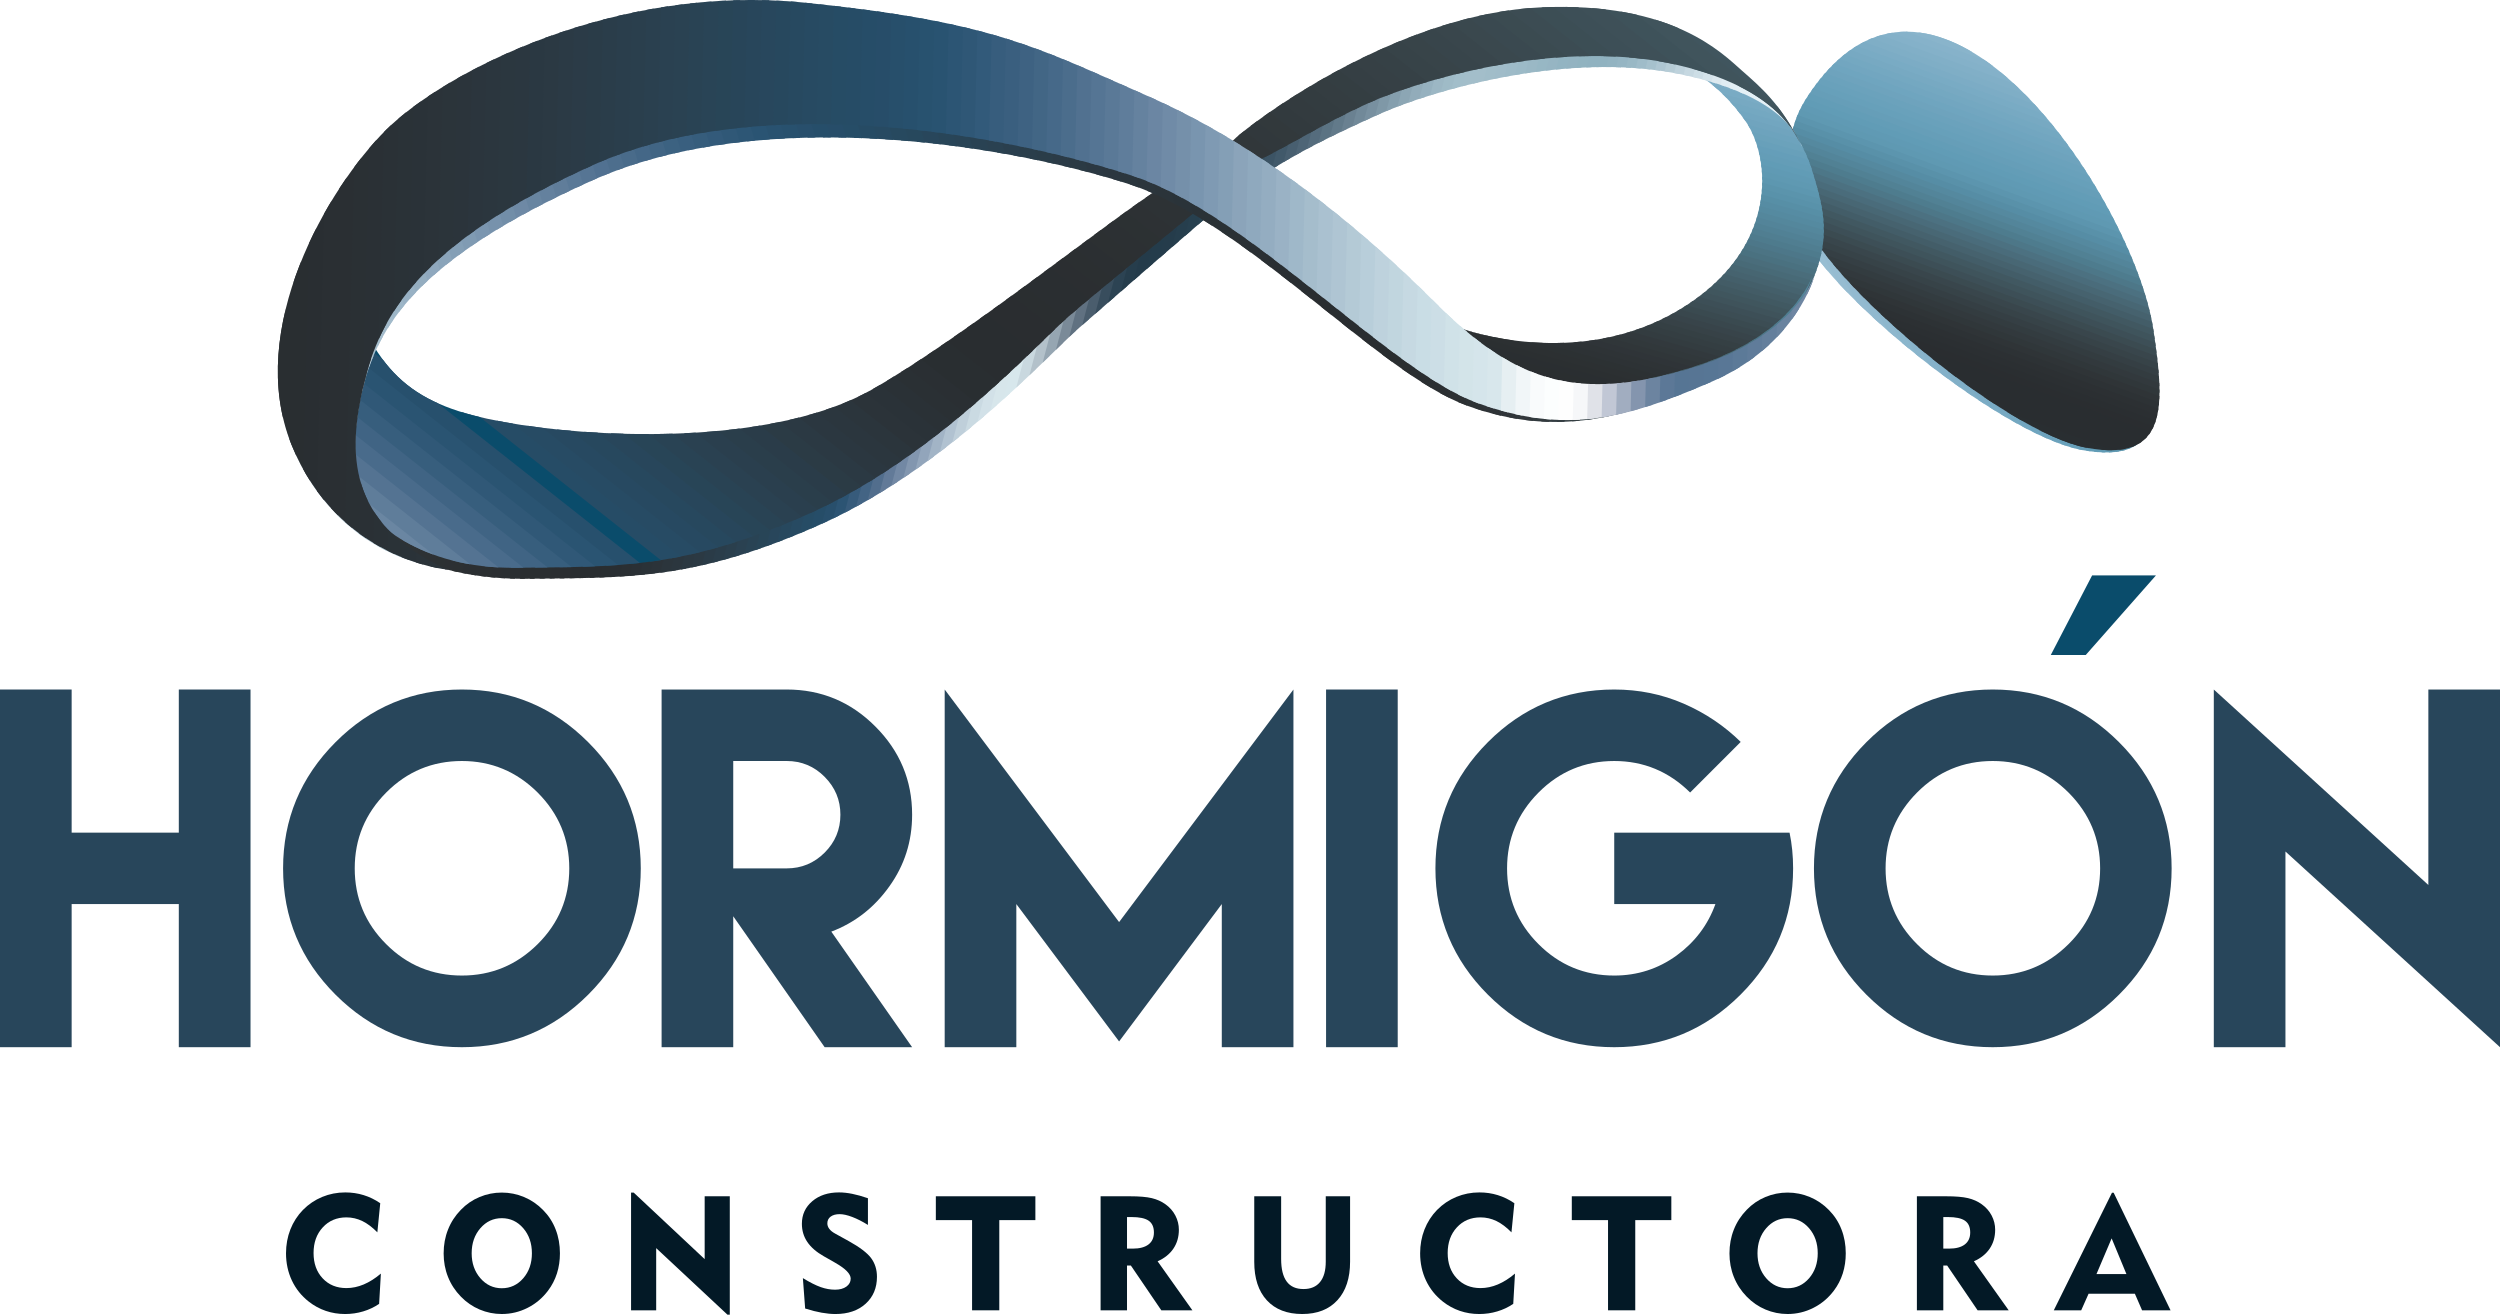 <?xml version="1.0" encoding="UTF-8"?>
<!DOCTYPE svg PUBLIC "-//W3C//DTD SVG 1.1//EN" "http://www.w3.org/Graphics/SVG/1.1/DTD/svg11.dtd">
<!-- Creator: CorelDRAW 2020 (64-Bit) -->
<svg xmlns="http://www.w3.org/2000/svg" xml:space="preserve" width="113.915mm" height="59.904mm" version="1.1" style="shape-rendering:geometricPrecision; text-rendering:geometricPrecision; image-rendering:optimizeQuality; fill-rule:evenodd; clip-rule:evenodd"
viewBox="0 0 4930.66 2592.85"
 xmlns:xlink="http://www.w3.org/1999/xlink"
 xmlns:xodm="http://www.corel.com/coreldraw/odm/2003">
 <defs>
  <style type="text/css">
   <![CDATA[
    .fil452 {fill:#FEFEFE}
    .fil451 {fill:#FCFEFE}
    .fil450 {fill:#F9FBFC}
    .fil453 {fill:#F6F7F9}
    .fil449 {fill:#F1F6F8}
    .fil448 {fill:#E6EFF2}
    .fil247 {fill:#E4F0F6}
    .fil454 {fill:#E0E2E8}
    .fil246 {fill:#E3EFF5}
    .fil245 {fill:#E0EDF3}
    .fil244 {fill:#DCE9EF}
    .fil447 {fill:#D8E7EC}
    .fil183 {fill:#D7E7EC}
    .fil182 {fill:#D7E6EB}
    .fil446 {fill:#D5E5EB}
    .fil243 {fill:#D5E4EB}
    .fil445 {fill:#D3E4E9}
    .fil181 {fill:#D2E1E8}
    .fil444 {fill:#D0E2E8}
    .fil184 {fill:#C9D8DF}
    .fil443 {fill:#CCDEE6}
    .fil242 {fill:#CDDEE6}
    .fil180 {fill:#CADAE2}
    .fil388 {fill:#CADDE5}
    .fil442 {fill:#C9DDE5}
    .fil387 {fill:#C8DBE3}
    .fil455 {fill:#C1C7D5}
    .fil441 {fill:#C6D9E2}
    .fil241 {fill:#C6D8E1}
    .fil386 {fill:#C3D7E0}
    .fil440 {fill:#C1D6DF}
    .fil385 {fill:#C0D5DF}
    .fil179 {fill:#BFCFDA}
    .fil439 {fill:#BED2DD}
    .fil384 {fill:#BCD0DC}
    .fil240 {fill:#BED2DC}
    .fil185 {fill:#B3C1CA}
    .fil438 {fill:#B8CEDA}
    .fil383 {fill:#B8CED9}
    .fil382 {fill:#B4CAD6}
    .fil178 {fill:#B1C2D1}
    .fil239 {fill:#B6CCD6}
    .fil381 {fill:#AFC5D3}
    .fil380 {fill:#ABC2D0}
    .fil238 {fill:#AEC6D2}
    .fil437 {fill:#AAC1D0}
    .fil379 {fill:#A6BECD}
    .fil436 {fill:#A5BDCC}
    .fil177 {fill:#A2B4C6}
    .fil456 {fill:#A1ADC0}
    .fil378 {fill:#A2BACA}
    .fil186 {fill:#96A6B2}
    .fil237 {fill:#A6C1CD}
    .fil435 {fill:#9FB8C9}
    .fil221 {fill:#A3BECA}
    .fil377 {fill:#9DB6C7}
    .fil220 {fill:#A2BECA}
    .fil222 {fill:#A1BDC9}
    .fil219 {fill:#9FBBC7}
    .fil0 {fill:#9EC1D5}
    .fil223 {fill:#A0BCC9}
    .fil236 {fill:#9FBCC9}
    .fil434 {fill:#9AB2C5}
    .fil224 {fill:#9EBBC8}
    .fil218 {fill:#9CB7C4}
    .fil1 {fill:#9BBFD3}
    .fil376 {fill:#98B1C4}
    .fil225 {fill:#9CBAC7}
    .fil2 {fill:#98BED2}
    .fil217 {fill:#96B1BF}
    .fil226 {fill:#9AB8C5}
    .fil433 {fill:#94ADC1}
    .fil235 {fill:#99B8C5}
    .fil375 {fill:#94ADC0}
    .fil3 {fill:#96BCD1}
    .fil176 {fill:#92A5BB}
    .fil227 {fill:#97B7C4}
    .fil216 {fill:#92ACBA}
    .fil4 {fill:#93BAD0}
    .fil228 {fill:#96B5C3}
    .fil234 {fill:#95B5C3}
    .fil432 {fill:#8FA9BE}
    .fil374 {fill:#8FA8BE}
    .fil5 {fill:#91B9CF}
    .fil229 {fill:#93B4C2}
    .fil230 {fill:#93B3C1}
    .fil215 {fill:#8CA6B4}
    .fil233 {fill:#92B3C1}
    .fil6 {fill:#8EB7CD}
    .fil231 {fill:#91B3C0}
    .fil232 {fill:#90B2C0}
    .fil431 {fill:#8BA4BA}
    .fil373 {fill:#8AA4BA}
    .fil7 {fill:#8BB6CC}
    .fil214 {fill:#859FAE}
    .fil187 {fill:#7A8A98}
    .fil8 {fill:#89B4CB}
    .fil67 {fill:#89B4CB}
    .fil372 {fill:#849FB6}
    .fil457 {fill:#8495AE}
    .fil9 {fill:#86B2CA}
    .fil68 {fill:#85B2CA}
    .fil213 {fill:#7F98A7}
    .fil175 {fill:#8296AF}
    .fil10 {fill:#84B1C9}
    .fil69 {fill:#83B0C8}
    .fil304 {fill:#819BB3}
    .fil371 {fill:#809BB3}
    .fil11 {fill:#81AFC7}
    .fil430 {fill:#7F9AB3}
    .fil70 {fill:#7FAEC6}
    .fil212 {fill:#7890A0}
    .fil12 {fill:#7FAEC6}
    .fil71 {fill:#7DADC5}
    .fil370 {fill:#7B96B0}
    .fil13 {fill:#7CACC5}
    .fil429 {fill:#7995AF}
    .fil469 {fill:#7990AA}
    .fil14 {fill:#79ABC4}
    .fil211 {fill:#718999}
    .fil369 {fill:#7792AC}
    .fil15 {fill:#77A9C2}
    .fil303 {fill:#7591AB}
    .fil428 {fill:#7590AA}
    .fil16 {fill:#74A8C1}
    .fil468 {fill:#738BA6}
    .fil368 {fill:#728EA8}
    .fil174 {fill:#7288A4}
    .fil17 {fill:#72A6C0}
    .fil210 {fill:#6A8191}
    .fil427 {fill:#708BA7}
    .fil18 {fill:#6FA5BF}
    .fil72 {fill:#70A4BE}
    .fil188 {fill:#607181}
    .fil467 {fill:#6E86A2}
    .fil19 {fill:#6EA3BD}
    .fil367 {fill:#6E89A5}
    .fil73 {fill:#6DA3BD}
    .fil458 {fill:#6C84A0}
    .fil20 {fill:#6BA2BC}
    .fil209 {fill:#627A8A}
    .fil74 {fill:#6BA2BB}
    .fil426 {fill:#6B86A3}
    .fil302 {fill:#6A86A2}
    .fil21 {fill:#69A1BB}
    .fil466 {fill:#69839F}
    .fil75 {fill:#68A0BA}
    .fil366 {fill:#6885A1}
    .fil22 {fill:#67A0BA}
    .fil76 {fill:#659EB9}
    .fil23 {fill:#669EB8}
    .fil77 {fill:#649DB7}
    .fil425 {fill:#65829F}
    .fil208 {fill:#5B7383}
    .fil24 {fill:#639DB7}
    .fil365 {fill:#64819E}
    .fil465 {fill:#647F9C}
    .fil25 {fill:#619CB6}
    .fil173 {fill:#627A98}
    .fil26 {fill:#609AB4}
    .fil464 {fill:#607C9A}
    .fil27 {fill:#5F99B2}
    .fil424 {fill:#5F7D9B}
    .fil364 {fill:#607D9A}
    .fil301 {fill:#5F7D9A}
    .fil207 {fill:#556C7D}
    .fil78 {fill:#5D97B0}
    .fil28 {fill:#5C95AE}
    .fil79 {fill:#5B94AC}
    .fil463 {fill:#5C7A98}
    .fil459 {fill:#5C7897}
    .fil80 {fill:#5992AA}
    .fil29 {fill:#5991A9}
    .fil363 {fill:#5A7997}
    .fil81 {fill:#578FA6}
    .fil462 {fill:#597796}
    .fil30 {fill:#568DA5}
    .fil82 {fill:#568CA3}
    .fil206 {fill:#4E6576}
    .fil189 {fill:#4A5D6D}
    .fil83 {fill:#558AA0}
    .fil31 {fill:#55899F}
    .fil461 {fill:#577695}
    .fil84 {fill:#54879C}
    .fil305 {fill:#54879C}
    .fil460 {fill:#577594}
    .fil32 {fill:#53859A}
    .fil85 {fill:#538499}
    .fil362 {fill:#567594}
    .fil306 {fill:#528297}
    .fil423 {fill:#557594}
    .fil86 {fill:#518195}
    .fil33 {fill:#518194}
    .fil300 {fill:#547392}
    .fil307 {fill:#4F7E92}
    .fil87 {fill:#507E91}
    .fil34 {fill:#4E7C8E}
    .fil88 {fill:#4E7B8D}
    .fil308 {fill:#4E7A8C}
    .fil89 {fill:#4D7789}
    .fil35 {fill:#4D7788}
    .fil309 {fill:#4D7687}
    .fil205 {fill:#485F70}
    .fil90 {fill:#4C7484}
    .fil310 {fill:#4C7282}
    .fil36 {fill:#4C7181}
    .fil361 {fill:#517191}
    .fil172 {fill:#526E8D}
    .fil91 {fill:#4A7180}
    .fil311 {fill:#4A6E7C}
    .fil92 {fill:#4A6D7B}
    .fil37 {fill:#4A6C7B}
    .fil422 {fill:#517190}
    .fil93 {fill:#486A77}
    .fil312 {fill:#486976}
    .fil38 {fill:#486774}
    .fil94 {fill:#476672}
    .fil313 {fill:#466571}
    .fil95 {fill:#46636F}
    .fil39 {fill:#46626E}
    .fil314 {fill:#44606B}
    .fil96 {fill:#445F6A}
    .fil40 {fill:#435D68}
    .fil97 {fill:#435C66}
    .fil315 {fill:#435C66}
    .fil98 {fill:#415962}
    .fil41 {fill:#415861}
    .fil316 {fill:#415861}
    .fil251 {fill:#415760}
    .fil99 {fill:#40565E}
    .fil252 {fill:#40555E}
    .fil253 {fill:#40545C}
    .fil42 {fill:#3F545C}
    .fil360 {fill:#4D6E8D}
    .fil100 {fill:#3F535B}
    .fil254 {fill:#3E525A}
    .fil255 {fill:#3E5058}
    .fil317 {fill:#3D4F57}
    .fil101 {fill:#3D4F57}
    .fil43 {fill:#3D4F57}
    .fil256 {fill:#3C4E55}
    .fil102 {fill:#3C4D54}
    .fil257 {fill:#3C4C53}
    .fil318 {fill:#3C4C53}
    .fil44 {fill:#3B4B51}
    .fil103 {fill:#3A4A50}
    .fil258 {fill:#3A4950}
    .fil319 {fill:#3A484F}
    .fil259 {fill:#3A484E}
    .fil104 {fill:#39474D}
    .fil45 {fill:#39464C}
    .fil260 {fill:#38454B}
    .fil320 {fill:#38454A}
    .fil105 {fill:#38444A}
    .fil261 {fill:#384449}
    .fil421 {fill:#4B6D8C}
    .fil204 {fill:#41596A}
    .fil46 {fill:#374348}
    .fil262 {fill:#374348}
    .fil106 {fill:#374247}
    .fil321 {fill:#364247}
    .fil263 {fill:#364146}
    .fil264 {fill:#364045}
    .fil107 {fill:#354044}
    .fil47 {fill:#353F44}
    .fil265 {fill:#353F44}
    .fil322 {fill:#353F43}
    .fil266 {fill:#343E42}
    .fil108 {fill:#343E42}
    .fil126 {fill:#343D41}
    .fil323 {fill:#333C41}
    .fil48 {fill:#333C40}
    .fil267 {fill:#333C40}
    .fil109 {fill:#333C40}
    .fil127 {fill:#333B3F}
    .fil268 {fill:#333B3F}
    .fil128 {fill:#323B3F}
    .fil129 {fill:#323A3E}
    .fil110 {fill:#32393D}
    .fil49 {fill:#32393D}
    .fil130 {fill:#32393D}
    .fil269 {fill:#32393C}
    .fil131 {fill:#31383C}
    .fil270 {fill:#31383C}
    .fil111 {fill:#31383B}
    .fil324 {fill:#31373B}
    .fil132 {fill:#31373A}
    .fil50 {fill:#30373A}
    .fil133 {fill:#30363A}
    .fil112 {fill:#303639}
    .fil134 {fill:#303639}
    .fil271 {fill:#303539}
    .fil135 {fill:#2F3538}
    .fil272 {fill:#2F3438}
    .fil113 {fill:#2F3438}
    .fil51 {fill:#2F3437}
    .fil273 {fill:#2F3437}
    .fil136 {fill:#2E3337}
    .fil299 {fill:#496B8B}
    .fil325 {fill:#2E3337}
    .fil114 {fill:#2E3336}
    .fil137 {fill:#2D3235}
    .fil52 {fill:#2D3235}
    .fil138 {fill:#2D3235}
    .fil115 {fill:#2D3235}
    .fil139 {fill:#2D3134}
    .fil140 {fill:#2D3134}
    .fil359 {fill:#496B8A}
    .fil116 {fill:#2C3133}
    .fil53 {fill:#2C3033}
    .fil141 {fill:#2C3033}
    .fil142 {fill:#2C3032}
    .fil117 {fill:#2C3032}
    .fil143 {fill:#2B2F32}
    .fil54 {fill:#2B2F32}
    .fil118 {fill:#2B2F31}
    .fil144 {fill:#2B2F31}
    .fil145 {fill:#2B2E31}
    .fil119 {fill:#2A2E31}
    .fil55 {fill:#2A2E31}
    .fil146 {fill:#2A2E30}
    .fil120 {fill:#2A2E30}
    .fil420 {fill:#466989}
    .fil147 {fill:#2A2E30}
    .fil56 {fill:#2A2D30}
    .fil148 {fill:#2A2D30}
    .fil203 {fill:#3C5465}
    .fil57 {fill:#292D30}
    .fil274 {fill:#292D30}
    .fil58 {fill:#292D30}
    .fil358 {fill:#446787}
    .fil59 {fill:#292D30}
    .fil275 {fill:#292D30}
    .fil121 {fill:#292D30}
    .fil60 {fill:#292D30}
    .fil190 {fill:#384D5D}
    .fil61 {fill:#292D30}
    .fil419 {fill:#426685}
    .fil171 {fill:#436484}
    .fil62 {fill:#292E31}
    .fil122 {fill:#292E31}
    .fil389 {fill:#292E31}
    .fil123 {fill:#292E31}
    .fil357 {fill:#416584}
    .fil202 {fill:#375060}
    .fil124 {fill:#292E32}
    .fil63 {fill:#292E31}
    .fil298 {fill:#406484}
    .fil64 {fill:#292E32}
    .fil125 {fill:#292F32}
    .fil326 {fill:#2A2F33}
    .fil65 {fill:#2A2F33}
    .fil66 {fill:#2A2F33}
    .fil149 {fill:#2A2F33}
    .fil418 {fill:#3E6282}
    .fil276 {fill:#2A3034}
    .fil356 {fill:#3C6281}
    .fil390 {fill:#2A3035}
    .fil327 {fill:#2A3135}
    .fil150 {fill:#2A3035}
    .fil391 {fill:#2A3136}
    .fil277 {fill:#2A3136}
    .fil201 {fill:#334B5C}
    .fil151 {fill:#2A3237}
    .fil328 {fill:#2A3237}
    .fil278 {fill:#2A3238}
    .fil417 {fill:#3A5F7F}
    .fil329 {fill:#2A3339}
    .fil392 {fill:#2A3238}
    .fil355 {fill:#395F7F}
    .fil152 {fill:#2B3339}
    .fil330 {fill:#2B343A}
    .fil297 {fill:#375E7D}
    .fil200 {fill:#304858}
    .fil331 {fill:#2B353C}
    .fil153 {fill:#2B353C}
    .fil393 {fill:#2B343B}
    .fil416 {fill:#375D7D}
    .fil394 {fill:#2B353D}
    .fil354 {fill:#365D7C}
    .fil170 {fill:#375B7B}
    .fil279 {fill:#2B363E}
    .fil154 {fill:#2B363E}
    .fil332 {fill:#2B3740}
    .fil395 {fill:#2B373F}
    .fil155 {fill:#2B3841}
    .fil396 {fill:#2B3740}
    .fil280 {fill:#2B3740}
    .fil353 {fill:#335A7A}
    .fil191 {fill:#2C4353}
    .fil333 {fill:#2B3842}
    .fil415 {fill:#325A7A}
    .fil199 {fill:#2C4554}
    .fil281 {fill:#2B3943}
    .fil397 {fill:#2A3842}
    .fil334 {fill:#2B3A44}
    .fil156 {fill:#2B3943}
    .fil282 {fill:#2B3B45}
    .fil398 {fill:#2B3A45}
    .fil296 {fill:#305877}
    .fil335 {fill:#2B3B47}
    .fil414 {fill:#2F5776}
    .fil157 {fill:#2A3B47}
    .fil198 {fill:#294251}
    .fil336 {fill:#2A3D49}
    .fil283 {fill:#2A3C49}
    .fil399 {fill:#2A3C48}
    .fil158 {fill:#2A3D4A}
    .fil352 {fill:#2D5675}
    .fil400 {fill:#2A3E4C}
    .fil284 {fill:#2A3E4B}
    .fil413 {fill:#2C5574}
    .fil159 {fill:#2A3F4D}
    .fil401 {fill:#2A3F4D}
    .fil169 {fill:#2C5473}
    .fil402 {fill:#2A404F}
    .fil285 {fill:#2A3F4E}
    .fil337 {fill:#2A3F4E}
    .fil197 {fill:#27404F}
    .fil160 {fill:#2A4151}
    .fil351 {fill:#2A5473}
    .fil295 {fill:#2A5472}
    .fil403 {fill:#2A4252}
    .fil286 {fill:#2A4151}
    .fil412 {fill:#295371}
    .fil161 {fill:#294354}
    .fil338 {fill:#294253}
    .fil350 {fill:#295270}
    .fil339 {fill:#294456}
    .fil287 {fill:#294354}
    .fil196 {fill:#263E4D}
    .fil192 {fill:#263D4C}
    .fil162 {fill:#284557}
    .fil411 {fill:#28526F}
    .fil404 {fill:#284559}
    .fil340 {fill:#284558}
    .fil349 {fill:#28516E}
    .fil405 {fill:#28475D}
    .fil163 {fill:#28465B}
    .fil288 {fill:#28465B}
    .fil195 {fill:#253C4B}
    .fil410 {fill:#27506D}
    .fil294 {fill:#27506D}
    .fil348 {fill:#284F6C}
    .fil168 {fill:#284F6C}
    .fil406 {fill:#274960}
    .fil342 {fill:#27495F}
    .fil164 {fill:#27485E}
    .fil289 {fill:#27485E}
    .fil341 {fill:#27485D}
    .fil409 {fill:#274F6B}
    .fil291 {fill:#274B64}
    .fil407 {fill:#274B63}
    .fil343 {fill:#274A62}
    .fil165 {fill:#274A62}
    .fil290 {fill:#274961}
    .fil194 {fill:#243C4B}
    .fil347 {fill:#264E6A}
    .fil346 {fill:#274D69}
    .fil167 {fill:#264D68}
    .fil345 {fill:#264D67}
    .fil292 {fill:#264C66}
    .fil408 {fill:#264C66}
    .fil166 {fill:#264C65}
    .fil344 {fill:#264B64}
    .fil193 {fill:#243B4A}
    .fil293 {fill:#0A4C6B}
    .fil248 {fill:#28465B;fill-rule:nonzero}
    .fil249 {fill:#031926;fill-rule:nonzero}
    .fil250 {fill:#0A4C6B;fill-rule:nonzero}
   ]]>
  </style>
    <clipPath id="id0">
     <path d="M3556.62 216.08c35.69,-52.77 189.51,-212.78 377.38,-52.65 187.87,160.13 281.81,353.01 304.36,498.58 22.54,145.57 30.05,254.75 -131.52,225.63 -161.56,-29.11 -516.5,-319 -558.77,-440.01 -42.27,-121 -27.14,-178.79 8.55,-231.55zm31.48 4.54c24.69,-36.51 166.09,-93.25 296.07,17.53 129.98,110.78 160.01,190.28 175.61,290.99 15.6,100.72 20.79,176.25 -90.99,156.11 -111.78,-20.14 -357.35,-220.71 -386.59,-304.43 -29.25,-83.72 -18.78,-123.7 5.91,-160.21z"/>
    </clipPath>
    <clipPath id="id1">
     <path d="M3565.28 189.74c112.94,-172.41 253.74,-149.94 378.26,-49.29 153.34,123.95 282,366.49 303.47,509.7 22.54,150.29 30.05,263.02 -131.52,232.96 -161.56,-30.06 -516.5,-329.36 -558.77,-454.29 -42.27,-124.93 -27.14,-184.59 8.55,-239.07zm31.48 4.69c24.7,-37.7 131.12,-151.99 261.1,-37.61 129.98,114.38 194.98,252.16 210.57,356.15 15.6,103.98 20.79,181.98 -90.99,161.18 -111.78,-20.8 -357.35,-227.87 -386.59,-314.31 -29.25,-86.44 -18.78,-127.72 5.91,-165.41z"/>
    </clipPath>
    <clipPath id="id2">
     <path d="M3571.38 328.11c25.16,80.85 45.03,145.66 -6.82,246.38 -51.85,100.72 -145.67,148.88 -238.4,196.78 -92.73,47.89 -284.7,56.52 -359.78,29.64 -75.08,-26.88 -202.94,-102.9 -215.48,-121.7 -12.53,-18.8 132.83,-30.71 132.83,-30.71 0,0 225.63,82.95 426.6,-36.52 200.96,-119.47 182.11,-302.51 131.98,-373.53 -50.13,-71.02 -110.13,-112.66 -204.07,-140.49 -93.94,-27.83 -301.43,-32.89 -301.43,-32.89 0,0 171.87,-32.74 314.9,7.31 143.03,40.05 273.06,123.06 319.67,255.71z"/>
    </clipPath>
    <clipPath id="id3">
     <path d="M661.8 830.36c-33.34,107.47 11.44,178.68 46.66,206.36 35.23,27.68 136.29,107.3 332.46,104.75 196.16,-2.55 327.73,3.95 576.29,-106.75 248.57,-110.71 450.41,-335.24 511.27,-388.28 60.86,-53.04 208.39,-181.61 294.97,-255.12 86.58,-73.51 -2.03,-39.75 69.77,-99.08 71.81,-59.33 364.72,-243.85 565.91,-256.01 201.2,-12.16 359.2,90.6 397.96,124.6 38.76,34.01 57.58,51.82 97.36,127.97 -5.97,-1.92 -17.07,-96.94 -242.66,-142.89 -225.59,-45.95 -492.23,34.54 -590.39,78.69 -98.15,44.15 -164.3,76.75 -239.74,126.21 -75.44,49.46 -92.5,7.55 -182.21,61.79 -89.71,54.23 -357.2,298.71 -538.93,401.06 -181.73,102.35 -492.97,192.17 -685.14,162.93 -192.17,-29.24 -313.43,-69.41 -375.99,-238.13 -62.57,-168.71 -37.6,91.91 -37.6,91.91z"/>
    </clipPath>
    <clipPath id="id4">
     <path d="M640.15 808.72c-33.34,107.47 27.47,140.89 60.41,177.73 32.93,36.84 122.54,135.94 318.71,133.38 196.16,-2.55 327.73,3.95 576.29,-106.75 248.57,-110.71 450.41,-335.24 511.27,-388.28 60.86,-53.04 221.99,-182.36 308.57,-255.87 86.58,-73.51 -43.12,-43.58 28.69,-102.91 71.81,-59.33 332.65,-239.27 593.39,-251.43 260.74,-12.16 359.19,90.6 397.96,124.6 38.76,34.01 74.72,65.02 114.5,141.17 -5.97,-1.92 -34.21,-110.15 -259.8,-156.1 -225.59,-45.95 -492.23,34.54 -590.39,78.69 -98.15,44.15 -159.69,87.66 -254.33,130.94 -94.65,43.28 -65,-18.62 -154.71,35.61 -89.71,54.23 -390.72,297.25 -572.45,399.6 -181.73,102.35 -497.55,98.27 -689.72,69.03 -192.17,-29.24 -272.21,-79.62 -334.77,-248.33 -62.57,-168.71 -53.63,218.92 -53.63,218.92z"/>
    </clipPath>
    <clipPath id="id5">
     <path d="M838.44 1112.73c0,0 -170.18,-24.36 -258.46,-223.54 -88.28,-199.19 62.49,-501.77 177.05,-615.66 114.56,-113.88 452.84,-288.93 826.22,-250.91 373.37,38.02 459.92,89.56 674.84,183.6 214.92,94.05 410.2,249.82 568.96,408.58 158.75,158.76 281,175.86 496.11,113.75 215.11,-62.11 251.28,-185.07 251.28,-185.07 0,0 -34.32,136.09 -202.07,208.96 -167.75,72.87 -303.6,110.91 -478.15,47.93 -174.55,-62.99 -434.81,-361.04 -664.59,-436.24 -229.77,-75.2 -721.61,-161.72 -1064.17,-7.15 -342.57,154.57 -421.01,284.97 -452.33,418.65 -31.33,133.69 -11,273.03 125.32,337.09z"/>
    </clipPath>
    <clipPath id="id6">
     <path d="M881.66 1123.28c0,0 -215.17,-18.86 -306.89,-246.68 -91.72,-227.82 72.03,-506.5 186.59,-620.39 114.56,-113.88 452.84,-288.93 826.22,-250.91 373.37,38.02 459.92,89.56 674.84,183.6 214.92,94.05 410.2,249.82 568.96,408.58 158.75,158.76 281,193.18 496.11,131.07 215.11,-62.11 251.28,-185.07 251.28,-185.07 0,0 -34.32,136.09 -202.07,208.96 -167.75,72.87 -287.57,105.62 -462.12,42.63 -174.55,-62.99 -450.84,-373.06 -680.62,-448.26 -229.77,-75.2 -722.75,-175.47 -1065.32,-20.89 -342.56,154.58 -419.86,298.71 -451.19,432.4 -31.33,133.69 -34.96,274.07 164.21,364.96z"/>
    </clipPath>
 </defs>
 <g id="Capa_x0020_1">
  <g>
   <g style="clip-path:url(#id0)">
    <polygon class="fil0" points="3383.6,215.61 3399.02,206.58 3930.72,1114.52 3915.31,1123.55 "/>
    <polygon id="1" class="fil1" points="3393.77,209.65 3409.49,200.45 3941.2,1108.38 3925.48,1117.59 "/>
    <polygon id="2" class="fil2" points="3404.25,203.51 3419.98,194.3 3951.69,1102.24 3935.96,1111.45 "/>
    <polygon id="3" class="fil3" points="3414.74,197.37 3430.46,188.17 3962.16,1096.11 3946.44,1105.31 "/>
    <polygon id="4" class="fil4" points="3425.22,191.24 3440.94,182.03 3972.65,1089.97 3956.92,1099.17 "/>
    <polygon id="5" class="fil5" points="3435.7,185.1 3451.42,175.89 3983.13,1083.83 3967.41,1093.04 "/>
    <polygon id="6" class="fil6" points="3446.18,178.96 3461.9,169.75 3993.61,1077.69 3977.88,1086.9 "/>
    <polygon id="7" class="fil7" points="3456.66,172.82 3472.38,163.62 4004.09,1071.56 3988.37,1080.76 "/>
    <polygon id="8" class="fil8" points="3467.14,166.68 3482.86,157.48 4014.57,1065.42 3998.85,1074.62 "/>
    <polygon id="9" class="fil9" points="3477.62,160.55 3493.34,151.34 4025.05,1059.28 4009.33,1068.49 "/>
    <polygon id="10" class="fil10" points="3488.1,154.41 3503.82,145.2 4035.53,1053.14 4019.81,1062.35 "/>
    <polygon id="11" class="fil11" points="3498.59,148.27 3514.31,139.07 4046.01,1047.01 4030.29,1056.21 "/>
    <polygon id="12" class="fil12" points="3509.06,142.13 3524.78,132.93 4056.49,1040.86 4040.77,1050.07 "/>
    <polygon id="13" class="fil13" points="3519.54,136 3535.27,126.79 4066.97,1034.73 4051.25,1043.94 "/>
    <polygon id="14" class="fil14" points="3530.03,129.86 3545.75,120.65 4077.45,1028.59 4061.73,1037.79 "/>
    <polygon id="15" class="fil15" points="3540.51,123.72 3556.23,114.52 4087.93,1022.45 4072.21,1031.66 "/>
    <polygon id="16" class="fil16" points="3550.99,117.58 3566.71,108.38 4098.42,1016.31 4082.7,1025.52 "/>
    <polygon id="17" class="fil17" points="3561.47,111.45 3577.19,102.24 4108.89,1010.18 4093.17,1019.38 "/>
    <polygon id="18" class="fil18" points="3571.95,105.31 3587.67,96.1 4119.38,1004.04 4103.66,1013.24 "/>
    <polygon id="19" class="fil19" points="3582.43,99.17 3598.15,89.96 4129.86,997.9 4114.14,1007.11 "/>
    <polygon id="20" class="fil20" points="3592.91,93.03 3608.63,83.83 4140.34,991.76 4124.62,1000.97 "/>
    <polygon id="21" class="fil21" points="3603.39,86.9 3619.11,77.69 4150.82,985.63 4135.1,994.83 "/>
    <polygon id="22" class="fil22" points="3613.87,80.76 3629.6,71.55 4161.3,979.49 4145.58,988.69 "/>
    <polygon id="23" class="fil23" points="3624.35,74.62 3640.07,65.41 4171.78,973.35 4156.06,982.56 "/>
    <polygon id="24" class="fil24" points="3634.83,68.48 3650.56,59.27 4182.26,967.21 4166.54,976.42 "/>
    <polygon id="25" class="fil25" points="3645.32,62.34 3661.04,53.13 4192.74,961.07 4177.02,970.28 "/>
    <polygon id="26" class="fil26" points="3655.8,56.2 3671.52,47 4203.22,954.94 4187.5,964.14 "/>
    <polygon id="27" class="fil27" points="3666.28,50.07 3682,40.86 4213.71,948.8 4197.99,958.01 "/>
    <polygon id="28" class="fil28" points="3676.76,43.93 3692.48,34.72 4224.18,942.66 4208.46,951.87 "/>
    <polygon id="29" class="fil29" points="3687.24,37.79 3702.96,28.58 4234.67,936.52 4218.95,945.73 "/>
    <polygon id="30" class="fil30" points="3697.72,31.65 3713.44,22.45 4245.15,930.39 4229.43,939.59 "/>
    <polygon id="31" class="fil31" points="3708.2,25.52 3723.92,16.31 4255.63,924.25 4239.91,933.46 "/>
    <polygon id="32" class="fil32" points="3718.68,19.38 3734.4,10.17 4266.11,918.11 4250.39,927.32 "/>
    <polygon id="33" class="fil33" points="3729.16,13.24 3744.89,4.03 4276.59,911.97 4260.87,921.18 "/>
    <polygon id="34" class="fil34" points="3739.64,7.1 3755.36,-2.1 4287.07,905.83 4271.35,915.04 "/>
    <polygon id="35" class="fil35" points="3750.12,0.97 3765.84,-8.24 4297.55,899.69 4281.83,908.9 "/>
    <polygon id="36" class="fil36" points="3760.61,-5.17 3776.33,-14.38 4308.03,893.56 4292.31,902.76 "/>
    <polygon id="37" class="fil37" points="3771.08,-11.31 3786.81,-20.52 4318.51,887.42 4302.79,896.63 "/>
    <polygon id="38" class="fil38" points="3781.57,-17.45 3797.29,-26.65 4329,881.28 4313.28,890.49 "/>
    <polygon id="39" class="fil39" points="3792.05,-23.59 3807.77,-32.79 4339.47,875.14 4323.75,884.35 "/>
    <polygon id="40" class="fil40" points="3802.53,-29.72 3818.25,-38.93 4349.96,869.01 4334.23,878.21 "/>
    <polygon id="41" class="fil41" points="3813.01,-35.86 3828.73,-45.07 4360.44,862.87 4344.72,872.08 "/>
    <polygon id="42" class="fil42" points="3823.49,-42 3839.21,-51.21 4370.92,856.73 4355.2,865.94 "/>
    <polygon id="43" class="fil43" points="3833.97,-48.14 3849.69,-57.35 4381.4,850.59 4365.68,859.8 "/>
    <polygon id="44" class="fil44" points="3844.45,-54.28 3860.17,-63.48 4391.88,844.46 4376.16,853.66 "/>
    <polygon id="45" class="fil45" points="3854.93,-60.42 3870.65,-69.62 4402.36,838.32 4386.64,847.52 "/>
    <polygon id="46" class="fil46" points="3865.41,-66.55 3881.13,-75.76 4412.84,832.18 4397.12,841.39 "/>
    <polygon id="47" class="fil47" points="3875.9,-72.69 3891.62,-81.9 4423.32,826.04 4407.6,835.25 "/>
    <polygon id="48" class="fil48" points="3886.37,-78.83 3886.27,-78.76 4417.97,829.17 4418.08,829.11 "/>
   </g>
  </g>
  <g>
   <g style="clip-path:url(#id1)">
    <polygon class="fil5" points="4504.56,290.11 4500.76,300.53 3625.69,-18.98 3629.49,-29.4 "/>
    <polygon id="1" class="fil6" points="4502.82,294.89 4496.64,311.81 3621.57,-7.7 3627.75,-24.62 "/>
    <polygon id="2" class="fil7" points="4498.7,306.17 4492.52,323.09 3617.45,3.58 3623.63,-13.34 "/>
    <polygon id="3" class="fil8" points="4494.58,317.45 4488.4,334.37 3613.33,14.85 3619.51,-2.06 "/>
    <polygon id="4" class="fil9" points="4490.46,328.73 4484.29,345.65 3609.21,26.13 3615.39,9.22 "/>
    <polygon id="5" class="fil10" points="4486.34,340.01 4480.17,356.93 3605.1,37.41 3611.27,20.49 "/>
    <polygon id="6" class="fil11" points="4482.23,351.29 4476.05,368.2 3600.98,48.69 3607.16,31.77 "/>
    <polygon id="7" class="fil12" points="4478.11,362.57 4471.93,379.48 3596.86,59.97 3603.04,43.05 "/>
    <polygon id="8" class="fil13" points="4473.99,373.84 4467.81,390.76 3592.74,71.25 3598.92,54.33 "/>
    <polygon id="9" class="fil14" points="4469.87,385.12 4463.69,402.04 3588.62,82.53 3594.8,65.61 "/>
    <polygon id="10" class="fil15" points="4465.75,396.4 4459.58,413.32 3584.51,93.81 3590.68,76.89 "/>
    <polygon id="11" class="fil16" points="4461.64,407.68 4455.46,424.6 3580.39,105.08 3586.56,88.17 "/>
    <polygon id="12" class="fil17" points="4457.52,418.96 4451.34,435.88 3576.27,116.36 3582.45,99.45 "/>
    <polygon id="13" class="fil18" points="4453.4,430.24 4447.22,447.16 3572.15,127.64 3578.33,110.72 "/>
    <polygon id="14" class="fil19" points="4449.28,441.52 4443.1,458.44 3568.03,138.92 3574.21,122 "/>
    <polygon id="15" class="fil20" points="4445.16,452.8 4438.99,469.72 3563.91,150.2 3570.09,133.28 "/>
    <polygon id="16" class="fil21" points="4441.04,464.08 4434.87,480.99 3559.8,161.48 3565.97,144.56 "/>
    <polygon id="17" class="fil22" points="4436.93,475.35 4430.75,492.27 3555.68,172.76 3561.86,155.84 "/>
    <polygon id="18" class="fil23" points="4432.81,486.63 4426.63,503.55 3551.56,184.04 3557.74,167.12 "/>
    <polygon id="19" class="fil24" points="4428.69,497.91 4422.51,514.83 3547.44,195.32 3553.62,178.4 "/>
    <polygon id="20" class="fil25" points="4424.57,509.19 4418.39,526.11 3543.32,206.6 3549.5,189.68 "/>
    <polygon id="21" class="fil26" points="4420.45,520.47 4414.28,537.39 3539.21,217.87 3545.38,200.96 "/>
    <polygon id="22" class="fil27" points="4416.34,531.75 4410.16,548.67 3535.09,229.15 3541.26,212.24 "/>
    <polygon id="23" class="fil28" points="4412.22,543.03 4406.04,559.95 3530.97,240.43 3537.15,223.51 "/>
    <polygon id="24" class="fil29" points="4408.1,554.31 4401.92,571.22 3526.85,251.71 3533.03,234.79 "/>
    <polygon id="25" class="fil30" points="4403.98,565.59 4397.8,582.5 3522.73,262.99 3528.91,246.07 "/>
    <polygon id="26" class="fil31" points="4399.86,576.86 4393.69,593.78 3518.61,274.27 3524.79,257.35 "/>
    <polygon id="27" class="fil32" points="4395.74,588.14 4389.57,605.06 3514.5,285.55 3520.67,268.63 "/>
    <polygon id="28" class="fil33" points="4391.63,599.42 4385.45,616.34 3510.38,296.83 3516.56,279.91 "/>
    <polygon id="29" class="fil34" points="4387.51,610.7 4381.33,627.62 3506.26,308.1 3512.44,291.19 "/>
    <polygon id="30" class="fil35" points="4383.39,621.98 4377.21,638.9 3502.14,319.38 3508.32,302.46 "/>
    <polygon id="31" class="fil36" points="4379.27,633.26 4373.09,650.17 3498.02,330.66 3504.2,313.74 "/>
    <polygon id="32" class="fil37" points="4375.15,644.53 4368.98,661.45 3493.91,341.94 3500.08,325.02 "/>
    <polygon id="33" class="fil38" points="4371.04,655.81 4364.86,672.73 3489.79,353.22 3495.96,336.3 "/>
    <polygon id="34" class="fil39" points="4366.92,667.09 4360.74,684.01 3485.67,364.5 3491.85,347.58 "/>
    <polygon id="35" class="fil40" points="4362.8,678.37 4356.62,695.29 3481.55,375.78 3487.73,358.86 "/>
    <polygon id="36" class="fil41" points="4358.68,689.65 4352.5,706.57 3477.43,387.05 3483.61,370.14 "/>
    <polygon id="37" class="fil42" points="4354.56,700.93 4348.39,717.85 3473.31,398.33 3479.49,381.42 "/>
    <polygon id="38" class="fil43" points="4350.44,712.21 4344.27,729.13 3469.2,409.61 3475.37,392.69 "/>
    <polygon id="39" class="fil44" points="4346.33,723.49 4340.15,740.41 3465.08,420.89 3471.26,403.97 "/>
    <polygon id="40" class="fil45" points="4342.21,734.77 4336.03,751.69 3460.96,432.17 3467.14,415.25 "/>
    <polygon id="41" class="fil46" points="4338.09,746.05 4331.91,762.96 3456.84,443.45 3463.02,426.53 "/>
    <polygon id="42" class="fil47" points="4333.97,757.32 4327.79,774.24 3452.72,454.73 3458.9,437.81 "/>
    <polygon id="43" class="fil48" points="4329.85,768.6 4323.68,785.52 3448.61,466.01 3454.78,449.09 "/>
    <polygon id="44" class="fil49" points="4325.74,779.88 4319.56,796.8 3444.49,477.29 3450.67,460.37 "/>
    <polygon id="45" class="fil50" points="4321.62,791.16 4315.44,808.08 3440.37,488.57 3446.55,471.65 "/>
    <polygon id="46" class="fil51" points="4317.5,802.44 4311.32,819.36 3436.25,499.84 3442.43,482.93 "/>
    <polygon id="47" class="fil52" points="4313.38,813.72 4307.2,830.64 3432.13,511.12 3438.31,494.21 "/>
    <polygon id="48" class="fil53" points="4309.26,825 4303.09,841.92 3428.02,522.4 3434.19,505.48 "/>
    <polygon id="49" class="fil54" points="4305.14,836.28 4298.97,853.19 3423.9,533.68 3430.07,516.76 "/>
    <polygon id="50" class="fil55" points="4301.03,847.56 4294.85,864.47 3419.78,544.96 3425.96,528.04 "/>
    <polygon id="51" class="fil56" points="4296.91,858.83 4290.73,875.75 3415.66,556.24 3421.83,539.32 "/>
    <polygon id="52" class="fil57" points="4292.79,870.11 4286.61,887.03 3411.54,567.52 3417.72,550.6 "/>
    <polygon id="53" class="fil58" points="4288.67,881.39 4282.49,898.31 3407.42,578.8 3413.6,561.88 "/>
    <polygon id="54" class="fil59" points="4284.55,892.67 4278.38,909.59 3403.31,590.07 3409.48,573.16 "/>
    <polygon id="55" class="fil60" points="4280.44,903.95 4274.26,920.87 3399.18,601.35 3405.37,584.43 "/>
    <polygon id="56" class="fil61" points="4276.32,915.23 4270.14,932.14 3395.07,612.63 3401.24,595.71 "/>
    <polygon id="57" class="fil62" points="4272.2,926.5 4266.02,943.42 3390.95,623.91 3397.13,606.99 "/>
    <polygon id="58" class="fil63" points="4268.08,937.78 4261.9,954.7 3386.83,635.19 3393.01,618.27 "/>
    <polygon id="59" class="fil64" points="4263.96,949.06 4257.79,965.98 3382.72,646.47 3388.89,629.55 "/>
    <polygon id="60" class="fil65" points="4259.85,960.34 4253.67,977.26 3378.59,657.75 3384.77,640.83 "/>
    <polygon id="61" class="fil66" points="4255.73,971.62 4258.43,964.23 3383.36,644.71 3380.66,652.11 "/>
   </g>
  </g>
  <g>
   <g style="clip-path:url(#id2)">
    <polygon class="fil7" points="3694.06,195.99 3692.35,202.11 2926.35,-12.02 2928.06,-18.14 "/>
    <polygon id="1" class="fil67" points="3693.88,196.63 3689.29,213.07 2923.29,-1.06 2927.88,-17.5 "/>
    <polygon id="2" class="fil68" points="3690.82,207.59 3686.22,224.04 2920.22,9.9 2924.82,-6.54 "/>
    <polygon id="3" class="fil69" points="3687.76,218.55 3683.16,234.99 2917.16,20.86 2921.76,4.42 "/>
    <polygon id="4" class="fil70" points="3684.69,229.51 3680.09,245.95 2914.09,31.83 2918.69,15.38 "/>
    <polygon id="5" class="fil71" points="3681.63,240.47 3677.03,256.92 2911.03,42.79 2915.63,26.34 "/>
    <polygon id="6" class="fil14" points="3678.56,251.43 3673.97,267.88 2907.96,53.75 2912.56,37.31 "/>
    <polygon id="7" class="fil15" points="3675.5,262.4 3670.91,278.84 2904.9,64.71 2909.5,48.27 "/>
    <polygon id="8" class="fil16" points="3672.44,273.36 3667.84,289.8 2901.84,75.67 2906.43,59.22 "/>
    <polygon id="9" class="fil17" points="3669.37,284.32 3664.78,300.76 2898.78,86.63 2903.37,70.19 "/>
    <polygon id="10" class="fil72" points="3666.31,295.28 3661.71,311.72 2895.71,97.59 2900.31,81.15 "/>
    <polygon id="11" class="fil73" points="3663.24,306.24 3658.65,322.68 2892.65,108.55 2897.24,92.11 "/>
    <polygon id="12" class="fil74" points="3660.18,317.2 3655.58,333.64 2889.58,119.51 2894.18,103.07 "/>
    <polygon id="13" class="fil75" points="3657.12,328.16 3652.52,344.6 2886.52,130.47 2891.11,114.03 "/>
    <polygon id="14" class="fil76" points="3654.05,339.12 3649.45,355.57 2883.45,141.43 2888.05,124.99 "/>
    <polygon id="15" class="fil77" points="3650.99,350.09 3646.39,366.52 2880.39,152.39 2884.99,135.95 "/>
    <polygon id="16" class="fil25" points="3647.92,361.04 3643.33,377.48 2877.32,163.36 2881.92,146.91 "/>
    <polygon id="17" class="fil26" points="3644.86,372 3640.26,388.45 2874.26,174.32 2878.86,157.87 "/>
    <polygon id="18" class="fil27" points="3641.8,382.97 3637.2,399.41 2871.2,185.27 2875.79,168.84 "/>
    <polygon id="19" class="fil78" points="3638.73,393.93 3634.14,410.37 2868.14,196.24 2872.73,179.8 "/>
    <polygon id="20" class="fil79" points="3635.67,404.89 3631.07,421.33 2865.07,207.2 2869.67,190.76 "/>
    <polygon id="21" class="fil80" points="3632.6,415.85 3628.01,432.29 2862.01,218.16 2866.6,201.72 "/>
    <polygon id="22" class="fil81" points="3629.54,426.81 3624.94,443.25 2858.94,229.12 2863.54,212.68 "/>
    <polygon id="23" class="fil82" points="3626.47,437.77 3621.88,454.21 2855.88,240.08 2860.47,223.64 "/>
    <polygon id="24" class="fil83" points="3623.41,448.73 3618.81,465.17 2852.81,251.04 2857.41,234.6 "/>
    <polygon id="25" class="fil84" points="3620.35,459.69 3615.75,476.13 2849.75,262 2854.35,245.56 "/>
    <polygon id="26" class="fil85" points="3617.28,470.65 3612.69,487.09 2846.68,272.96 2851.28,256.52 "/>
    <polygon id="27" class="fil86" points="3614.22,481.62 3609.62,498.05 2843.62,283.92 2848.22,267.48 "/>
    <polygon id="28" class="fil87" points="3611.16,492.57 3606.56,509.01 2840.56,294.89 2845.15,278.44 "/>
    <polygon id="29" class="fil88" points="3608.09,503.53 3603.5,519.98 2837.5,305.85 2842.09,289.41 "/>
    <polygon id="30" class="fil89" points="3605.03,514.5 3600.43,530.94 2834.43,316.8 2839.03,300.37 "/>
    <polygon id="31" class="fil90" points="3601.96,525.46 3597.37,541.9 2831.37,327.77 2835.96,311.32 "/>
    <polygon id="32" class="fil91" points="3598.9,536.42 3594.3,552.86 2828.3,338.73 2832.9,322.29 "/>
    <polygon id="33" class="fil92" points="3595.83,547.38 3591.24,563.82 2825.24,349.69 2829.83,333.25 "/>
    <polygon id="34" class="fil93" points="3592.77,558.34 3588.17,574.78 2822.17,360.65 2826.77,344.21 "/>
    <polygon id="35" class="fil94" points="3589.71,569.3 3585.11,585.74 2819.11,371.61 2823.71,355.17 "/>
    <polygon id="36" class="fil95" points="3586.64,580.26 3582.05,596.7 2816.04,382.57 2820.64,366.13 "/>
    <polygon id="37" class="fil96" points="3583.58,591.22 3578.98,607.67 2812.98,393.53 2817.58,377.09 "/>
    <polygon id="38" class="fil97" points="3580.52,602.18 3575.92,618.62 2809.92,404.49 2814.51,388.05 "/>
    <polygon id="39" class="fil98" points="3577.45,613.14 3572.86,629.58 2806.85,415.46 2811.45,399.01 "/>
    <polygon id="40" class="fil99" points="3574.39,624.1 3569.79,640.55 2803.79,426.42 2808.39,409.97 "/>
    <polygon id="41" class="fil100" points="3571.32,635.06 3566.73,651.51 2800.73,437.38 2805.32,420.94 "/>
    <polygon id="42" class="fil101" points="3568.26,646.03 3563.66,662.47 2797.66,448.34 2802.26,431.9 "/>
    <polygon id="43" class="fil102" points="3565.19,656.99 3560.6,673.43 2794.6,459.3 2799.19,442.85 "/>
    <polygon id="44" class="fil103" points="3562.13,667.95 3557.53,684.39 2791.53,470.26 2796.13,453.82 "/>
    <polygon id="45" class="fil104" points="3559.07,678.91 3554.47,695.35 2788.47,481.22 2793.06,464.78 "/>
    <polygon id="46" class="fil105" points="3556,689.87 3551.41,706.31 2785.4,492.18 2790,475.74 "/>
    <polygon id="47" class="fil106" points="3552.94,700.83 3548.34,717.27 2782.34,503.14 2786.94,486.7 "/>
    <polygon id="48" class="fil107" points="3549.88,711.79 3545.28,728.23 2779.28,514.1 2783.87,497.66 "/>
    <polygon id="49" class="fil108" points="3546.81,722.75 3542.21,739.2 2776.21,525.06 2780.81,508.62 "/>
    <polygon id="50" class="fil109" points="3543.75,733.72 3539.15,750.15 2773.15,536.02 2777.75,519.58 "/>
    <polygon id="51" class="fil110" points="3540.68,744.67 3536.09,761.11 2770.09,546.99 2774.68,530.54 "/>
    <polygon id="52" class="fil111" points="3537.62,755.63 3533.02,772.08 2767.02,557.95 2771.62,541.5 "/>
    <polygon id="53" class="fil112" points="3534.55,766.6 3529.96,783.04 2763.96,568.9 2768.55,552.47 "/>
    <polygon id="54" class="fil113" points="3531.49,777.56 3526.89,794 2760.89,579.87 2765.49,563.43 "/>
    <polygon id="55" class="fil114" points="3528.42,788.52 3523.83,804.96 2757.83,590.83 2762.42,574.38 "/>
    <polygon id="56" class="fil115" points="3525.36,799.48 3520.77,815.92 2754.76,601.79 2759.36,585.35 "/>
    <polygon id="57" class="fil116" points="3522.3,810.44 3517.7,826.88 2751.7,612.75 2756.3,596.31 "/>
    <polygon id="58" class="fil117" points="3519.24,821.4 3514.64,837.84 2748.64,623.71 2753.23,607.27 "/>
    <polygon id="59" class="fil118" points="3516.17,832.36 3511.57,848.8 2745.57,634.67 2750.17,618.23 "/>
    <polygon id="60" class="fil119" points="3513.11,843.32 3508.51,859.76 2742.51,645.63 2747.11,629.19 "/>
    <polygon id="61" class="fil120" points="3510.04,854.28 3505.45,870.72 2739.45,656.59 2744.04,640.15 "/>
    <polygon id="62" class="fil56" points="3506.98,865.25 3502.38,881.68 2736.38,667.55 2740.98,651.11 "/>
    <polygon id="63" class="fil57" points="3503.91,876.2 3499.32,892.64 2733.32,678.52 2737.91,662.07 "/>
    <polygon id="64" class="fil58" points="3500.85,887.16 3496.25,903.61 2730.25,689.48 2734.85,673.04 "/>
    <polygon id="65" class="fil59" points="3497.78,898.13 3493.19,914.57 2727.19,700.43 2731.78,684 "/>
    <polygon id="66" class="fil121" points="3494.72,909.09 3490.13,925.53 2724.12,711.4 2728.72,694.95 "/>
    <polygon id="67" class="fil122" points="3491.66,920.05 3487.06,936.49 2721.06,722.36 2725.65,705.92 "/>
    <polygon id="68" class="fil123" points="3488.6,931.01 3484,947.45 2718,733.32 2722.59,716.88 "/>
    <polygon id="69" class="fil124" points="3485.53,941.97 3480.93,958.41 2714.93,744.28 2719.53,727.84 "/>
    <polygon id="70" class="fil125" points="3482.47,952.93 3482.95,951.2 2716.95,737.07 2716.47,738.8 "/>
   </g>
  </g>
  <g>
   <g style="clip-path:url(#id3)">
    <polygon class="fil126" points="939.05,-583.99 957.35,-579.2 527.71,1060.98 509.4,1056.18 "/>
    <polygon id="1" class="fil48" points="948.2,-581.6 975.66,-574.4 546.02,1065.77 518.55,1058.58 "/>
    <polygon id="2" class="fil127" points="966.51,-576.8 993.97,-569.61 564.33,1070.57 536.86,1063.38 "/>
    <polygon id="3" class="fil128" points="984.82,-572 1012.28,-564.81 582.64,1075.36 555.18,1068.17 "/>
    <polygon id="4" class="fil129" points="1003.13,-567.2 1030.59,-560.01 600.95,1080.16 573.48,1072.97 "/>
    <polygon id="5" class="fil130" points="1021.44,-562.41 1048.9,-555.21 619.26,1084.96 591.79,1077.76 "/>
    <polygon id="6" class="fil131" points="1039.75,-557.61 1067.21,-550.42 637.57,1089.75 610.1,1082.56 "/>
    <polygon id="7" class="fil111" points="1058.06,-552.82 1085.52,-545.62 655.88,1094.55 628.42,1087.35 "/>
    <polygon id="8" class="fil132" points="1076.37,-548.02 1103.83,-540.83 674.19,1099.35 646.72,1092.15 "/>
    <polygon id="9" class="fil133" points="1094.68,-543.22 1122.14,-536.03 692.5,1104.14 665.03,1096.95 "/>
    <polygon id="10" class="fil134" points="1112.99,-538.43 1140.45,-531.24 710.81,1108.94 683.34,1101.75 "/>
    <polygon id="11" class="fil135" points="1131.3,-533.63 1158.76,-526.44 729.12,1113.74 701.65,1106.54 "/>
    <polygon id="12" class="fil51" points="1149.6,-528.84 1177.07,-521.64 747.43,1118.53 719.96,1111.34 "/>
    <polygon id="13" class="fil136" points="1167.92,-524.04 1195.38,-516.84 765.74,1123.33 738.27,1116.13 "/>
    <polygon id="14" class="fil114" points="1186.23,-519.24 1213.69,-512.05 784.05,1128.12 756.58,1120.93 "/>
    <polygon id="15" class="fil137" points="1204.54,-514.45 1232,-507.25 802.35,1132.92 774.89,1125.73 "/>
    <polygon id="16" class="fil138" points="1222.84,-509.65 1250.31,-502.46 820.67,1137.71 793.2,1130.52 "/>
    <polygon id="17" class="fil139" points="1241.15,-504.85 1268.62,-497.66 838.98,1142.51 811.51,1135.32 "/>
    <polygon id="18" class="fil140" points="1259.47,-500.06 1286.93,-492.86 857.29,1147.31 829.82,1140.11 "/>
    <polygon id="19" class="fil116" points="1277.78,-495.26 1305.24,-488.07 875.59,1152.11 848.13,1144.91 "/>
    <polygon id="20" class="fil141" points="1296.08,-490.47 1323.55,-483.27 893.9,1156.9 866.44,1149.71 "/>
    <polygon id="21" class="fil142" points="1314.39,-485.67 1341.86,-478.48 912.22,1161.7 884.75,1154.5 "/>
    <polygon id="22" class="fil143" points="1332.7,-480.87 1360.17,-473.68 930.53,1166.49 903.06,1159.3 "/>
    <polygon id="23" class="fil54" points="1351.02,-476.07 1378.48,-468.88 948.83,1171.29 921.37,1164.1 "/>
    <polygon id="24" class="fil144" points="1369.32,-471.28 1396.79,-464.09 967.14,1176.09 939.68,1168.89 "/>
    <polygon id="25" class="fil145" points="1387.63,-466.48 1415.1,-459.29 985.45,1180.88 957.99,1173.69 "/>
    <polygon id="26" class="fil119" points="1405.94,-461.69 1433.41,-454.49 1003.77,1185.68 976.3,1178.48 "/>
    <polygon id="27" class="fil55" points="1424.25,-456.89 1451.72,-449.7 1022.07,1190.48 994.61,1183.28 "/>
    <polygon id="28" class="fil146" points="1442.56,-452.1 1470.03,-444.9 1040.38,1195.27 1012.92,1188.08 "/>
    <polygon id="29" class="fil120" points="1460.87,-447.3 1488.34,-440.11 1058.69,1200.07 1031.23,1192.87 "/>
    <polygon id="30" class="fil147" points="1479.18,-442.5 1506.65,-435.31 1077,1204.86 1049.54,1197.67 "/>
    <polygon id="31" class="fil56" points="1497.49,-437.71 1524.96,-430.51 1095.31,1209.66 1067.85,1202.47 "/>
    <polygon id="32" class="fil148" points="1515.8,-432.91 1543.27,-425.71 1113.62,1214.46 1086.16,1207.26 "/>
    <polygon id="33" class="fil57" points="1534.11,-428.11 1561.58,-420.92 1131.93,1219.25 1104.47,1212.06 "/>
    <polygon id="34" class="fil58" points="1552.42,-423.32 1579.89,-416.12 1150.24,1224.05 1122.78,1216.85 "/>
    <polygon id="35" class="fil60" points="1570.73,-418.52 1598.19,-411.33 1168.55,1228.84 1141.09,1221.65 "/>
    <polygon id="36" class="fil62" points="1589.04,-413.72 1616.51,-406.53 1186.86,1233.64 1159.4,1226.45 "/>
    <polygon id="37" class="fil64" points="1607.35,-408.93 1634.82,-401.74 1205.17,1238.44 1177.71,1231.24 "/>
    <polygon id="38" class="fil149" points="1625.66,-404.13 1653.13,-396.94 1223.48,1243.24 1196.02,1236.04 "/>
    <polygon id="39" class="fil150" points="1643.97,-399.34 1671.43,-392.14 1241.79,1248.03 1214.33,1240.84 "/>
    <polygon id="40" class="fil151" points="1662.28,-394.54 1689.74,-387.35 1260.1,1252.83 1232.64,1245.63 "/>
    <polygon id="41" class="fil152" points="1680.59,-389.75 1708.06,-382.55 1278.41,1257.62 1250.94,1250.43 "/>
    <polygon id="42" class="fil153" points="1698.9,-384.95 1726.37,-377.75 1296.72,1262.42 1269.26,1255.22 "/>
    <polygon id="43" class="fil154" points="1717.21,-380.15 1744.67,-372.96 1315.03,1267.21 1287.57,1260.02 "/>
    <polygon id="44" class="fil155" points="1735.52,-375.35 1762.98,-368.16 1333.34,1272.01 1305.88,1264.82 "/>
    <polygon id="45" class="fil156" points="1753.83,-370.56 1781.29,-363.36 1351.65,1276.81 1324.18,1269.61 "/>
    <polygon id="46" class="fil157" points="1772.14,-365.76 1799.61,-358.57 1369.96,1281.61 1342.49,1274.41 "/>
    <polygon id="47" class="fil158" points="1790.45,-360.97 1817.91,-353.77 1388.27,1286.4 1360.81,1279.2 "/>
    <polygon id="48" class="fil159" points="1808.76,-356.17 1836.22,-348.98 1406.58,1291.2 1379.12,1284 "/>
    <polygon id="49" class="fil160" points="1827.07,-351.38 1854.53,-344.18 1424.89,1295.99 1397.42,1288.8 "/>
    <polygon id="50" class="fil161" points="1845.38,-346.58 1872.84,-339.39 1443.2,1300.79 1415.73,1293.6 "/>
    <polygon id="51" class="fil162" points="1863.69,-341.78 1891.15,-334.59 1461.51,1305.59 1434.04,1298.39 "/>
    <polygon id="52" class="fil163" points="1882,-336.98 1909.46,-329.79 1479.82,1310.38 1452.36,1303.19 "/>
    <polygon id="53" class="fil164" points="1900.31,-332.19 1927.77,-324.99 1498.13,1315.18 1470.66,1307.98 "/>
    <polygon id="54" class="fil165" points="1918.62,-327.39 1946.08,-320.2 1516.44,1319.97 1488.97,1312.78 "/>
    <polygon id="55" class="fil166" points="1936.93,-322.6 1964.39,-315.4 1534.75,1324.77 1507.28,1317.57 "/>
    <polygon id="56" class="fil167" points="1955.24,-317.8 1982.7,-310.61 1553.06,1329.57 1525.59,1322.37 "/>
    <polygon id="57" class="fil168" points="1973.55,-313 2001.01,-305.81 1571.37,1334.36 1543.9,1327.17 "/>
    <polygon id="58" class="fil169" points="1991.86,-308.21 2019.32,-301.01 1589.68,1339.16 1562.21,1331.97 "/>
    <polygon id="59" class="fil170" points="2010.17,-303.41 2037.63,-296.22 1607.99,1343.96 1580.52,1336.76 "/>
    <polygon id="60" class="fil171" points="2028.48,-298.62 2055.94,-291.42 1626.3,1348.75 1598.83,1341.56 "/>
    <polygon id="61" class="fil172" points="2046.78,-293.82 2074.25,-286.62 1644.61,1353.55 1617.14,1346.35 "/>
    <polygon id="62" class="fil173" points="2065.1,-289.02 2092.56,-281.83 1662.92,1358.34 1635.45,1351.15 "/>
    <polygon id="63" class="fil174" points="2083.41,-284.23 2110.87,-277.03 1681.22,1363.14 1653.76,1355.95 "/>
    <polygon id="64" class="fil175" points="2101.72,-279.43 2129.18,-272.24 1699.53,1367.93 1672.07,1360.74 "/>
    <polygon id="65" class="fil176" points="2120.02,-274.63 2147.49,-267.44 1717.85,1372.74 1690.38,1365.54 "/>
    <polygon id="66" class="fil177" points="2138.33,-269.84 2165.8,-262.64 1736.16,1377.53 1708.69,1370.33 "/>
    <polygon id="67" class="fil178" points="2156.65,-265.04 2184.11,-257.85 1754.46,1382.33 1727,1375.13 "/>
    <polygon id="68" class="fil179" points="2174.96,-260.25 2202.42,-253.05 1772.77,1387.12 1745.31,1379.93 "/>
    <polygon id="69" class="fil180" points="2193.26,-255.45 2220.73,-248.26 1791.08,1391.92 1763.62,1384.72 "/>
    <polygon id="70" class="fil181" points="2211.57,-250.65 2239.04,-243.46 1809.4,1396.71 1781.93,1389.52 "/>
    <polygon id="71" class="fil182" points="2229.88,-245.85 2257.35,-238.66 1827.7,1401.51 1800.24,1394.32 "/>
    <polygon id="72" class="fil183" points="2248.2,-241.06 2275.66,-233.86 1846.01,1406.31 1818.55,1399.11 "/>
    <polygon id="73" class="fil184" points="2266.5,-236.26 2293.97,-229.07 1864.32,1411.1 1836.86,1403.91 "/>
    <polygon id="74" class="fil185" points="2284.81,-231.47 2312.28,-224.27 1882.63,1415.9 1855.17,1408.7 "/>
    <polygon id="75" class="fil186" points="2303.12,-226.67 2330.59,-219.48 1900.94,1420.7 1873.48,1413.5 "/>
    <polygon id="76" class="fil187" points="2321.43,-221.88 2348.9,-214.68 1919.25,1425.49 1891.79,1418.3 "/>
    <polygon id="77" class="fil188" points="2339.74,-217.08 2367.21,-209.89 1937.56,1430.29 1910.1,1423.1 "/>
    <polygon id="78" class="fil189" points="2358.05,-212.28 2385.52,-205.09 1955.87,1435.08 1928.41,1427.89 "/>
    <polygon id="79" class="fil190" points="2376.36,-207.49 2403.83,-200.29 1974.18,1439.88 1946.72,1432.69 "/>
    <polygon id="80" class="fil191" points="2394.67,-202.69 2422.14,-195.49 1992.49,1444.68 1965.03,1437.48 "/>
    <polygon id="81" class="fil192" points="2412.98,-197.89 2440.45,-190.7 2010.8,1449.47 1983.34,1442.28 "/>
    <polygon id="82" class="fil193" points="2431.29,-193.1 2458.76,-185.9 2029.11,1454.27 2001.65,1447.07 "/>
    <polygon id="83" class="fil194" points="2449.6,-188.3 2477.07,-181.11 2047.42,1459.06 2019.96,1451.87 "/>
    <polygon id="84" class="fil195" points="2467.91,-183.5 2495.37,-176.31 2065.73,1463.86 2038.27,1456.67 "/>
    <polygon id="85" class="fil196" points="2486.22,-178.71 2513.69,-171.52 2084.04,1468.66 2056.57,1461.46 "/>
    <polygon id="86" class="fil197" points="2504.53,-173.91 2532,-166.72 2102.35,1473.46 2074.89,1466.26 "/>
    <polygon id="87" class="fil198" points="2522.84,-169.12 2550.31,-161.92 2120.66,1478.25 2093.2,1471.06 "/>
    <polygon id="88" class="fil199" points="2541.15,-164.32 2568.61,-157.13 2138.97,1483.05 2111.51,1475.85 "/>
    <polygon id="89" class="fil200" points="2559.46,-159.53 2586.92,-152.33 2157.28,1487.84 2129.81,1480.65 "/>
    <polygon id="90" class="fil201" points="2577.77,-154.73 2605.24,-147.53 2175.59,1492.64 2148.12,1485.45 "/>
    <polygon id="91" class="fil202" points="2596.08,-149.93 2623.54,-142.74 2193.9,1497.43 2166.44,1490.24 "/>
    <polygon id="92" class="fil203" points="2614.39,-145.13 2641.85,-137.94 2212.21,1502.23 2184.75,1495.04 "/>
    <polygon id="93" class="fil204" points="2632.7,-140.34 2660.16,-133.14 2230.52,1507.03 2203.05,1499.83 "/>
    <polygon id="94" class="fil205" points="2651.01,-135.54 2678.47,-128.35 2248.83,1511.83 2221.36,1504.63 "/>
    <polygon id="95" class="fil206" points="2669.32,-130.75 2696.78,-123.55 2267.14,1516.62 2239.67,1509.42 "/>
    <polygon id="96" class="fil207" points="2687.63,-125.95 2715.09,-118.76 2285.45,1521.42 2257.99,1514.22 "/>
    <polygon id="97" class="fil208" points="2705.94,-121.15 2733.4,-113.96 2303.76,1526.21 2276.29,1519.02 "/>
    <polygon id="98" class="fil209" points="2724.25,-116.36 2751.71,-109.17 2322.07,1531.01 2294.6,1523.82 "/>
    <polygon id="99" class="fil210" points="2742.56,-111.56 2770.02,-104.37 2340.38,1535.81 2312.91,1528.61 "/>
    <polygon id="100" class="fil211" points="2760.87,-106.76 2788.33,-99.57 2358.69,1540.6 2331.22,1533.41 "/>
    <polygon id="101" class="fil212" points="2779.17,-101.97 2806.64,-94.77 2377,1545.4 2349.53,1538.2 "/>
    <polygon id="102" class="fil213" points="2797.49,-97.17 2824.95,-89.98 2395.31,1550.19 2367.84,1543 "/>
    <polygon id="103" class="fil214" points="2815.8,-92.38 2843.26,-85.18 2413.62,1554.99 2386.15,1547.8 "/>
    <polygon id="104" class="fil215" points="2834.11,-87.58 2861.57,-80.39 2431.93,1559.79 2404.46,1552.59 "/>
    <polygon id="105" class="fil216" points="2852.41,-82.78 2879.88,-75.59 2450.24,1564.58 2422.77,1557.39 "/>
    <polygon id="106" class="fil217" points="2870.73,-77.99 2898.19,-70.79 2468.55,1569.38 2441.08,1562.19 "/>
    <polygon id="107" class="fil218" points="2889.04,-73.19 2916.5,-66 2486.86,1574.18 2459.39,1566.98 "/>
    <polygon id="108" class="fil219" points="2907.35,-68.4 2934.81,-61.2 2505.16,1578.97 2477.7,1571.78 "/>
    <polygon id="109" class="fil220" points="2925.65,-63.6 2953.12,-56.4 2523.48,1583.77 2496.01,1576.57 "/>
    <polygon id="110" class="fil221" points="2943.96,-58.8 2971.43,-51.61 2541.79,1588.56 2514.32,1581.37 "/>
    <polygon id="111" class="fil221" points="2962.28,-54 2989.74,-46.81 2560.1,1593.36 2532.63,1586.17 "/>
    <polygon id="112" class="fil222" points="2980.59,-49.21 3008.05,-42.02 2578.4,1598.16 2550.94,1590.96 "/>
    <polygon id="113" class="fil223" points="2998.89,-44.41 3026.36,-37.22 2596.71,1602.96 2569.25,1595.76 "/>
    <polygon id="114" class="fil224" points="3017.2,-39.62 3044.67,-32.42 2615.03,1607.75 2587.56,1600.55 "/>
    <polygon id="115" class="fil225" points="3035.51,-34.82 3062.98,-27.63 2633.34,1612.55 2605.87,1605.35 "/>
    <polygon id="116" class="fil226" points="3053.83,-30.03 3081.29,-22.83 2651.64,1617.34 2624.18,1610.15 "/>
    <polygon id="117" class="fil227" points="3072.13,-25.23 3099.6,-18.04 2669.95,1622.14 2642.49,1614.95 "/>
    <polygon id="118" class="fil228" points="3090.44,-20.43 3117.91,-13.24 2688.26,1626.93 2660.8,1619.74 "/>
    <polygon id="119" class="fil229" points="3108.75,-15.63 3136.22,-8.44 2706.58,1631.73 2679.11,1624.54 "/>
    <polygon id="120" class="fil230" points="3127.06,-10.84 3154.53,-3.64 2724.88,1636.53 2697.42,1629.33 "/>
    <polygon id="121" class="fil231" points="3145.37,-6.04 3172.84,1.15 2743.19,1641.32 2715.73,1634.13 "/>
    <polygon id="122" class="fil232" points="3163.68,-1.25 3191.15,5.95 2761.5,1646.12 2734.04,1638.92 "/>
    <polygon id="123" class="fil232" points="3181.99,3.55 3209.46,10.74 2779.81,1650.92 2752.35,1643.72 "/>
    <polygon id="124" class="fil233" points="3200.3,8.35 3227.76,15.54 2798.12,1655.71 2770.66,1648.52 "/>
    <polygon id="125" class="fil234" points="3218.61,13.14 3246.08,20.33 2816.43,1660.51 2788.97,1653.32 "/>
    <polygon id="126" class="fil235" points="3236.92,17.94 3264.39,25.13 2834.74,1665.31 2807.28,1658.11 "/>
    <polygon id="127" class="fil236" points="3255.23,22.73 3282.7,29.93 2853.05,1670.1 2825.59,1662.91 "/>
    <polygon id="128" class="fil237" points="3273.54,27.53 3301,34.73 2871.36,1674.9 2843.9,1667.7 "/>
    <polygon id="129" class="fil238" points="3291.85,32.33 3319.31,39.52 2889.67,1679.69 2862.21,1672.5 "/>
    <polygon id="130" class="fil239" points="3310.16,37.12 3337.63,44.32 2907.98,1684.49 2880.51,1677.29 "/>
    <polygon id="131" class="fil240" points="3328.47,41.92 3355.94,49.11 2926.29,1689.28 2898.83,1682.09 "/>
    <polygon id="132" class="fil241" points="3346.78,46.72 3374.24,53.91 2944.6,1694.08 2917.14,1686.89 "/>
    <polygon id="133" class="fil242" points="3365.09,51.51 3392.55,58.71 2962.91,1698.88 2935.45,1691.68 "/>
    <polygon id="134" class="fil243" points="3383.4,56.31 3410.87,63.5 2981.22,1703.68 2953.75,1696.48 "/>
    <polygon id="135" class="fil244" points="3401.71,61.1 3429.18,68.3 2999.53,1708.47 2972.07,1701.28 "/>
    <polygon id="136" class="fil245" points="3420.02,65.9 3447.48,73.09 3017.84,1713.27 2990.38,1706.07 "/>
    <polygon id="137" class="fil246" points="3438.33,70.69 3465.79,77.89 3036.15,1718.06 3008.69,1710.87 "/>
    <polygon id="138" class="fil247" points="3456.64,75.5 3600.46,113.17 3170.82,1753.34 3026.99,1715.67 "/>
   </g>
  </g>
  <polygon class="fil248" points="-0,1359.89 -0,2065.34 141.3,2065.34 141.3,1783.04 352.65,1783.04 352.65,2065.34 494.1,2065.34 494.1,1359.89 352.65,1359.89 352.65,1642.19 141.3,1642.19 141.3,1359.89 "/>
  <path id="1" class="fil248" d="M910.97 1359.89c-97.08,0 -180.13,34.65 -249.14,103.81 -69.01,69.16 -103.51,152.05 -103.51,248.99l0 0c0,97.08 34.5,180.13 103.51,249.14 69.01,69.01 152.05,103.51 249.14,103.51l0 0c96.94,0 179.83,-34.5 248.99,-103.51 69.15,-69.01 103.81,-152.05 103.81,-249.14l0 0c0,-96.94 -34.65,-179.83 -103.81,-248.99 -69.16,-69.15 -152.05,-103.81 -248.99,-103.81zm0 141l0 0c58.1,0 107.84,20.76 149.51,62.28 41.52,41.67 62.28,91.41 62.28,149.51l0 0c0,58.25 -20.76,108.14 -62.28,149.36 -41.67,41.37 -91.41,61.99 -149.51,61.99l0 0c-58.25,0 -108.14,-20.61 -149.36,-61.99 -41.37,-41.22 -61.99,-91.11 -61.99,-149.36l0 0c0,-58.1 20.61,-107.84 61.99,-149.51 41.22,-41.52 91.11,-62.28 149.36,-62.28z"/>
  <path id="2" class="fil248" d="M1304.84 2065.34l141.3 0 0 -258.25 180.28 258.25 172.52 0 -159.37 -227.93 0 0 0 0c46.45,-17.63 84.54,-47.2 114.42,-89.17 30.02,-41.82 44.96,-89.02 44.96,-141.45l0 0c0,-67.66 -24.2,-125.76 -72.74,-174.16 -48.4,-48.55 -106.65,-72.74 -174.61,-72.74l0 0 -105.45 0 -141.3 0 0 246.9 0 0 0 246.75 0 211.8zm141.3 -352.65l0 -105.9 0 0 0 -105.9 105.45 0 0 0c29.27,0 54.22,10.46 74.83,31.22 20.76,20.91 31.07,45.71 31.07,74.68l0 0c0,29.13 -10.31,54.07 -31.07,74.83 -20.61,20.61 -45.56,31.07 -74.83,31.07l0 0 -105.45 0z"/>
  <polygon id="3" class="fil248" points="1863.17,1359.89 1863.17,2065.34 2004.47,2065.34 2004.47,1783.04 2207.15,2053.99 2409.69,1783.04 2409.69,2065.34 2550.99,2065.34 2550.99,1359.89 2207.15,1818.59 "/>
  <polygon id="4" class="fil248" points="2615.36,2065.34 2756.66,2065.34 2756.66,1359.89 2615.36,1359.89 "/>
  <path id="5" class="fil248" d="M3183.69 1359.89c-97.08,0 -180.13,34.65 -249.14,103.81 -69.01,69.16 -103.51,152.05 -103.51,248.99l0 0c0,97.08 34.5,180.13 103.51,249.14 69.01,69.01 152.05,103.51 249.14,103.51l0 0c96.94,0 179.83,-34.5 248.99,-103.51 69.15,-69.01 103.81,-152.05 103.81,-249.14l0 0 0 0c0,-24.8 -2.39,-48.4 -7.02,-70.5l-64.38 0 -81.85 0 -199.55 0 0 140.85 199.55 0c-14.79,41.23 -40.33,74.98 -76.47,101.42 -36.29,26.29 -77.22,39.58 -123.08,39.58l0 0c-58.25,0 -108.14,-20.61 -149.36,-61.99 -41.37,-41.22 -61.99,-91.11 -61.99,-149.36l0 0c0,-58.1 20.61,-107.84 61.99,-149.51 41.22,-41.52 91.11,-62.28 149.36,-62.28l0 0c57.81,0 107.69,20.61 149.67,62.13l99.77 -99.77c-32.41,-31.81 -69.9,-57.06 -112.62,-75.58 -42.72,-18.52 -88.28,-27.78 -136.82,-27.78z"/>
  <path id="6" class="fil248" d="M3930.22 1359.89c-97.08,0 -180.13,34.65 -249.14,103.81 -69.01,69.16 -103.51,152.05 -103.51,248.99l0 0c0,97.08 34.5,180.13 103.51,249.14 69.01,69.01 152.05,103.51 249.14,103.51l0 0c96.94,0 179.83,-34.5 248.99,-103.51 69.15,-69.01 103.81,-152.05 103.81,-249.14l0 0c0,-96.94 -34.65,-179.83 -103.81,-248.99 -69.16,-69.15 -152.05,-103.81 -248.99,-103.81zm0 141l0 0c58.1,0 107.84,20.76 149.51,62.28 41.52,41.67 62.28,91.41 62.28,149.51l0 0c0,58.25 -20.76,108.14 -62.28,149.36 -41.67,41.37 -91.41,61.99 -149.51,61.99l0 0c-58.25,0 -108.14,-20.61 -149.36,-61.99 -41.37,-41.22 -61.99,-91.11 -61.99,-149.36l0 0c0,-58.1 20.61,-107.84 61.99,-149.51 41.22,-41.52 91.11,-62.28 149.36,-62.28z"/>
  <polygon id="7" class="fil248" points="4366.21,1359.89 4366.21,2065.34 4507.51,2065.34 4507.51,1679.38 4930.66,2065.34 4930.66,1359.89 4789.36,1359.89 4789.36,1745.4 "/>
  <path class="fil249" d="M744.22 2430.52c-9.74,-10.01 -19.59,-17.42 -29.55,-22.29 -10,-4.82 -20.49,-7.25 -31.45,-7.25 -19.01,0 -34.57,6.57 -46.64,19.69 -12.12,13.13 -18.16,30.02 -18.16,50.56 0,20.6 5.98,37.27 18,50.03 11.96,12.76 27.58,19.17 46.85,19.17 11.38,0 22.71,-2.38 34.04,-7.15 11.33,-4.77 22.61,-11.91 33.88,-21.44l-3.44 59.72c-9.63,6.51 -20.12,11.49 -31.55,14.88 -11.44,3.45 -23.3,5.14 -35.63,5.14 -13.24,0 -25.89,-2.06 -38.06,-6.19 -12.13,-4.13 -23.35,-10.27 -33.57,-18.32 -14.51,-11.38 -25.57,-25.26 -33.3,-41.67 -7.68,-16.36 -11.54,-34.25 -11.54,-53.58 0,-16.68 2.86,-32.29 8.53,-46.85 5.72,-14.56 13.98,-27.48 24.83,-38.65 10.96,-11.17 23.62,-19.69 38.02,-25.68 14.34,-5.93 29.49,-8.89 45.42,-8.89 12.66,0 24.67,1.74 36.16,5.29 11.49,3.49 22.45,8.84 32.88,15.99l-5.72 57.49z"/>
  <path id="1" class="fil249" d="M930.25 2471.82c0,19.53 5.72,35.95 17.15,49.13 11.44,13.18 25.52,19.8 42.25,19.8 16.84,0 30.97,-6.57 42.36,-19.7 11.38,-13.18 17.05,-29.59 17.05,-49.23 0,-19.75 -5.67,-36.27 -17.05,-49.45 -11.38,-13.18 -25.52,-19.8 -42.36,-19.8 -16.73,0 -30.81,6.62 -42.25,19.8 -11.44,13.18 -17.15,29.7 -17.15,49.45zm-55.27 0c0,-16.68 2.86,-32.24 8.63,-46.75 5.72,-14.56 14.19,-27.53 25.36,-39.02 10.54,-10.96 22.82,-19.38 36.8,-25.2 13.92,-5.87 28.59,-8.79 43.89,-8.79 15.3,0 29.97,2.96 44,8.84 14.03,5.87 26.47,14.4 37.32,25.46 10.96,11.06 19.27,23.82 24.88,38.38 5.67,14.5 8.47,30.23 8.47,47.07 0,14.08 -1.96,27.32 -5.88,39.71 -3.97,12.39 -9.8,23.72 -17.58,33.99 -10.96,14.56 -24.4,25.89 -40.39,33.94 -15.99,8.1 -32.93,12.12 -50.83,12.12 -15.19,0 -29.75,-2.96 -43.68,-8.84 -13.92,-5.87 -26.26,-14.4 -37.01,-25.46 -11.17,-11.44 -19.64,-24.41 -25.36,-38.86 -5.77,-14.4 -8.63,-29.97 -8.63,-46.59z"/>
  <polygon id="2" class="fil249" points="1244.62,2584.27 1244.62,2352.06 1249.75,2352.06 1389.79,2483.31 1389.79,2359.37 1439.34,2359.37 1439.34,2592.85 1434.68,2592.85 1294.17,2461.6 1294.17,2584.27 "/>
  <path id="3" class="fil249" d="M1583.44 2520.74c13.82,8.47 25.57,14.35 35.26,17.79 9.64,3.39 19.06,5.08 28.27,5.08 9.27,0 16.73,-2.06 22.39,-6.14 5.61,-4.08 8.42,-9.32 8.42,-15.72 0,-9.16 -10.01,-19.53 -30.07,-30.97 -3.23,-1.85 -5.72,-3.34 -7.46,-4.34l-15.2 -8.58c-14.77,-8.36 -25.73,-17.84 -32.82,-28.38 -7.15,-10.54 -10.7,-22.5 -10.7,-35.84 0,-18.11 6.83,-32.93 20.49,-44.52 13.61,-11.6 31.24,-17.37 52.84,-17.37 7.99,0 16.62,0.95 25.89,2.8 9.32,1.85 19.64,4.77 31.03,8.68l0 52.68c-10.86,-6.77 -21.13,-12.02 -30.87,-15.72 -9.74,-3.71 -18,-5.56 -24.83,-5.56 -7.57,0 -13.5,1.64 -17.84,4.87 -4.34,3.23 -6.51,7.68 -6.51,13.24 0,3.92 1.27,7.57 3.87,10.96 2.6,3.44 6.46,6.51 11.65,9.32l26.37 14.56c22.07,12.23 36.9,23.51 44.52,33.83 7.63,10.38 11.44,22.61 11.44,36.8 0,21.92 -7.47,39.65 -22.39,53.15 -14.98,13.5 -34.79,20.23 -59.51,20.23 -8.36,0 -17.47,-0.9 -27.32,-2.65 -9.8,-1.74 -20.65,-4.5 -32.4,-8.21l-4.5 -59.98z"/>
  <polygon id="4" class="fil249" points="1917.19,2584.27 1917.19,2406.38 1845.72,2406.38 1845.72,2359.37 2042.03,2359.37 2042.03,2406.38 1970.87,2406.38 1970.87,2584.27 "/>
  <path id="5" class="fil249" d="M2231.6 2400.35l-8.84 0 0 62.26 11.33 0c13.55,0 23.88,-2.75 31.03,-8.21 7.15,-5.45 10.7,-13.34 10.7,-23.56 0,-10.75 -3.44,-18.48 -10.38,-23.3 -6.93,-4.82 -18.21,-7.2 -33.83,-7.2zm-60.93 183.92l0 -224.9 57.81 0c18.53,0 32.87,1.22 43.09,3.65 10.22,2.44 19.22,6.46 27.11,12.18 8.36,5.98 14.88,13.4 19.48,22.23 4.61,8.84 6.88,18.16 6.88,27.96 0,14.19 -3.6,26.58 -10.8,37.22 -7.2,10.64 -17.58,18.95 -31.13,24.99l68.61 96.67 -61.31 0 -60.04 -88.31 -7.62 0 0 88.31 -52.1 0z"/>
  <path id="6" class="fil249" d="M2526.75 2359.37l0 123.57c0,19.85 3.65,34.73 10.96,44.58 7.25,9.9 18.32,14.82 33.14,14.82 14.24,0 25.15,-4.61 32.61,-13.82 7.52,-9.16 11.28,-22.56 11.28,-40.13l0 -129.02 47.97 0 0 129.02c0,32.45 -8.31,57.81 -24.99,75.98 -16.63,18.16 -39.76,27.21 -69.36,27.21 -29.91,0 -53.16,-9 -69.78,-27 -16.57,-18 -24.88,-43.31 -24.88,-75.87l0 -129.34 53.05 0z"/>
  <path id="7" class="fil249" d="M2981 2430.52c-9.74,-10.01 -19.59,-17.42 -29.55,-22.29 -10,-4.82 -20.49,-7.25 -31.45,-7.25 -19.01,0 -34.57,6.57 -46.64,19.69 -12.12,13.13 -18.16,30.02 -18.16,50.56 0,20.6 5.98,37.27 18,50.03 11.96,12.76 27.58,19.17 46.85,19.17 11.38,0 22.71,-2.38 34.04,-7.15 11.33,-4.77 22.61,-11.91 33.88,-21.44l-3.44 59.72c-9.63,6.51 -20.12,11.49 -31.55,14.88 -11.44,3.45 -23.3,5.14 -35.63,5.14 -13.24,0 -25.89,-2.06 -38.06,-6.19 -12.13,-4.13 -23.35,-10.27 -33.57,-18.32 -14.51,-11.38 -25.57,-25.26 -33.3,-41.67 -7.68,-16.36 -11.54,-34.25 -11.54,-53.58 0,-16.68 2.86,-32.29 8.53,-46.85 5.72,-14.56 13.98,-27.48 24.83,-38.65 10.96,-11.17 23.62,-19.69 38.02,-25.68 14.34,-5.93 29.49,-8.89 45.42,-8.89 12.66,0 24.67,1.74 36.16,5.29 11.49,3.49 22.45,8.84 32.88,15.99l-5.72 57.49z"/>
  <polygon id="8" class="fil249" points="3171.47,2584.27 3171.47,2406.38 3100,2406.38 3100,2359.37 3296.31,2359.37 3296.31,2406.38 3225.16,2406.38 3225.16,2584.27 "/>
  <path id="9" class="fil249" d="M3466.25 2471.82c0,19.53 5.72,35.95 17.15,49.13 11.44,13.18 25.52,19.8 42.25,19.8 16.84,0 30.97,-6.57 42.36,-19.7 11.38,-13.18 17.05,-29.59 17.05,-49.23 0,-19.75 -5.67,-36.27 -17.05,-49.45 -11.38,-13.18 -25.52,-19.8 -42.36,-19.8 -16.73,0 -30.81,6.62 -42.25,19.8 -11.44,13.18 -17.15,29.7 -17.15,49.45zm-55.27 0c0,-16.68 2.86,-32.24 8.63,-46.75 5.72,-14.56 14.19,-27.53 25.36,-39.02 10.54,-10.96 22.82,-19.38 36.8,-25.2 13.92,-5.87 28.59,-8.79 43.89,-8.79 15.3,0 29.97,2.96 44,8.84 14.03,5.87 26.47,14.4 37.32,25.46 10.96,11.06 19.27,23.82 24.88,38.38 5.67,14.5 8.47,30.23 8.47,47.07 0,14.08 -1.96,27.32 -5.88,39.71 -3.97,12.39 -9.8,23.72 -17.58,33.99 -10.96,14.56 -24.4,25.89 -40.39,33.94 -15.99,8.1 -32.93,12.12 -50.83,12.12 -15.19,0 -29.75,-2.96 -43.68,-8.84 -13.92,-5.87 -26.26,-14.4 -37.01,-25.46 -11.17,-11.44 -19.64,-24.41 -25.36,-38.86 -5.77,-14.4 -8.63,-29.97 -8.63,-46.59z"/>
  <path id="10" class="fil249" d="M3841.55 2400.35l-8.84 0 0 62.26 11.33 0c13.55,0 23.88,-2.75 31.03,-8.21 7.15,-5.45 10.7,-13.34 10.7,-23.56 0,-10.75 -3.44,-18.48 -10.38,-23.3 -6.93,-4.82 -18.21,-7.2 -33.83,-7.2zm-60.93 183.92l0 -224.9 57.81 0c18.53,0 32.87,1.22 43.09,3.65 10.22,2.44 19.22,6.46 27.11,12.18 8.36,5.98 14.88,13.4 19.48,22.23 4.61,8.84 6.88,18.16 6.88,27.96 0,14.19 -3.6,26.58 -10.8,37.22 -7.2,10.64 -17.58,18.95 -31.13,24.99l68.61 96.67 -61.31 0 -60.04 -88.31 -7.62 0 0 88.31 -52.1 0z"/>
  <path id="11" class="fil249" d="M4134.8 2512.8l59.08 0 -29.17 -70.41 -29.91 70.41zm-84.18 71.47l114.73 -231.89 3.39 0 112.19 231.89 -56.17 0 -14.24 -32.72 -91.27 0 -14.56 32.72 -54.06 0z"/>
  <polygon class="fil250" points="4252.06,1134.88 4113.65,1291.8 4044.68,1291.8 4126.19,1134.88 "/>
  <g>
   <g style="clip-path:url(#id4)">
    <polygon class="fil251" points="3590.39,229.2 3576.22,247.13 1848.02,-1118.63 1862.19,-1136.55 "/>
    <polygon id="1" class="fil252" points="3585.51,235.38 3557.65,270.63 1829.45,-1095.13 1857.31,-1130.38 "/>
    <polygon id="2" class="fil253" points="3566.93,258.88 3539.07,294.14 1810.87,-1071.62 1838.73,-1106.88 "/>
    <polygon id="3" class="fil254" points="3548.36,282.38 3520.5,317.64 1792.3,-1048.12 1820.16,-1083.38 "/>
    <polygon id="4" class="fil255" points="3529.78,305.89 3501.92,341.14 1773.72,-1024.61 1801.58,-1059.87 "/>
    <polygon id="5" class="fil43" points="3511.21,329.39 3483.35,364.65 1755.15,-1001.11 1783.01,-1036.37 "/>
    <polygon id="6" class="fil256" points="3492.63,352.9 3464.77,388.15 1736.57,-977.6 1764.43,-1012.86 "/>
    <polygon id="7" class="fil257" points="3474.06,376.4 3446.19,411.66 1718,-954.1 1745.86,-989.36 "/>
    <polygon id="8" class="fil44" points="3455.48,399.9 3427.62,435.16 1699.42,-930.59 1727.28,-965.85 "/>
    <polygon id="9" class="fil258" points="3436.91,423.41 3409.04,458.67 1680.84,-907.09 1708.71,-942.35 "/>
    <polygon id="10" class="fil259" points="3418.33,446.91 3390.47,482.17 1662.27,-883.58 1690.13,-918.84 "/>
    <polygon id="11" class="fil45" points="3399.76,470.42 3371.89,505.68 1643.69,-860.08 1671.56,-895.34 "/>
    <polygon id="12" class="fil260" points="3381.18,493.92 3353.32,529.18 1625.12,-836.58 1652.98,-871.83 "/>
    <polygon id="13" class="fil261" points="3362.61,517.43 3334.74,552.69 1606.54,-813.07 1634.41,-848.33 "/>
    <polygon id="14" class="fil262" points="3344.03,540.94 3316.17,576.19 1587.97,-789.57 1615.83,-824.82 "/>
    <polygon id="15" class="fil263" points="3325.46,564.44 3297.59,599.7 1569.39,-766.06 1597.26,-801.32 "/>
    <polygon id="16" class="fil264" points="3306.88,587.94 3279.02,623.2 1550.82,-742.56 1578.68,-777.82 "/>
    <polygon id="17" class="fil265" points="3288.31,611.45 3260.44,646.7 1532.24,-719.06 1560.11,-754.31 "/>
    <polygon id="18" class="fil266" points="3269.73,634.95 3241.87,670.21 1513.67,-695.55 1541.53,-730.81 "/>
    <polygon id="19" class="fil126" points="3251.16,658.46 3223.29,693.71 1495.09,-672.05 1522.96,-707.3 "/>
    <polygon id="20" class="fil267" points="3232.58,681.96 3204.72,717.22 1476.52,-648.54 1504.38,-683.8 "/>
    <polygon id="21" class="fil268" points="3214.01,705.46 3186.14,740.72 1457.94,-625.03 1485.81,-660.29 "/>
    <polygon id="22" class="fil129" points="3195.43,728.97 3167.57,764.23 1439.37,-601.53 1467.23,-636.79 "/>
    <polygon id="23" class="fil269" points="3176.85,752.47 3148.99,787.73 1420.79,-578.02 1448.66,-613.28 "/>
    <polygon id="24" class="fil270" points="3158.28,775.98 3130.42,811.24 1402.22,-554.52 1430.08,-589.78 "/>
    <polygon id="25" class="fil132" points="3139.7,799.48 3111.84,834.74 1383.64,-531.02 1411.51,-566.27 "/>
    <polygon id="26" class="fil133" points="3121.13,822.99 3093.27,858.25 1365.07,-507.51 1392.93,-542.77 "/>
    <polygon id="27" class="fil271" points="3102.55,846.49 3074.69,881.75 1346.49,-484.01 1374.36,-519.26 "/>
    <polygon id="28" class="fil272" points="3083.98,870 3056.12,905.26 1327.92,-460.51 1355.78,-495.76 "/>
    <polygon id="29" class="fil273" points="3065.4,893.5 3037.54,928.76 1309.34,-437 1337.21,-472.26 "/>
    <polygon id="30" class="fil114" points="3046.83,917.01 3018.97,952.26 1290.77,-413.5 1318.63,-448.75 "/>
    <polygon id="31" class="fil137" points="3028.25,940.51 3000.39,975.77 1272.19,-389.99 1300.05,-425.25 "/>
    <polygon id="32" class="fil115" points="3009.68,964.01 2981.82,999.27 1253.62,-366.49 1281.48,-401.74 "/>
    <polygon id="33" class="fil140" points="2991.1,987.52 2963.24,1022.78 1235.04,-342.98 1262.9,-378.24 "/>
    <polygon id="34" class="fil116" points="2972.53,1011.02 2944.66,1046.28 1216.47,-319.48 1244.33,-354.73 "/>
    <polygon id="35" class="fil141" points="2953.95,1034.53 2926.09,1069.79 1197.89,-295.97 1225.75,-331.23 "/>
    <polygon id="36" class="fil117" points="2935.38,1058.03 2907.51,1093.29 1179.32,-272.47 1207.18,-307.72 "/>
    <polygon id="37" class="fil54" points="2916.8,1081.54 2888.94,1116.8 1160.74,-248.96 1188.6,-284.22 "/>
    <polygon id="38" class="fil144" points="2898.23,1105.04 2870.36,1140.3 1142.17,-225.46 1170.03,-260.71 "/>
    <polygon id="39" class="fil145" points="2879.65,1128.55 2851.79,1163.81 1123.59,-201.95 1151.45,-237.21 "/>
    <polygon id="40" class="fil55" points="2861.08,1152.05 2833.21,1187.31 1105.02,-178.45 1132.88,-213.71 "/>
    <polygon id="41" class="fil55" points="2842.5,1175.56 2814.64,1210.81 1086.44,-154.95 1114.3,-190.2 "/>
    <polygon id="42" class="fil120" points="2823.93,1199.06 2796.06,1234.32 1067.87,-131.44 1095.73,-166.7 "/>
    <polygon id="43" class="fil56" points="2805.35,1222.57 2777.49,1257.82 1049.29,-107.94 1077.15,-143.19 "/>
    <polygon id="44" class="fil148" points="2786.78,1246.07 2758.91,1281.33 1030.72,-84.43 1058.58,-119.69 "/>
    <polygon id="45" class="fil57" points="2768.2,1269.57 2740.34,1304.83 1012.14,-60.93 1040,-96.18 "/>
    <polygon id="46" class="fil274" points="2749.63,1293.08 2721.76,1328.33 993.57,-37.42 1021.43,-72.68 "/>
    <polygon id="47" class="fil275" points="2731.05,1316.58 2703.19,1351.84 974.99,-13.92 1002.85,-49.17 "/>
    <polygon id="48" class="fil122" points="2712.48,1340.09 2684.61,1375.35 956.42,9.59 984.28,-25.67 "/>
    <polygon id="49" class="fil63" points="2693.9,1363.59 2666.04,1398.85 937.84,33.09 965.7,-2.16 "/>
    <polygon id="50" class="fil65" points="2675.32,1387.1 2647.46,1422.36 919.26,56.6 947.13,21.34 "/>
    <polygon id="51" class="fil276" points="2656.75,1410.6 2628.89,1445.86 900.69,80.1 928.55,44.85 "/>
    <polygon id="52" class="fil277" points="2638.17,1434.11 2610.31,1469.37 882.11,103.61 909.98,68.35 "/>
    <polygon id="53" class="fil278" points="2619.6,1457.61 2591.74,1492.87 863.54,127.11 891.4,91.85 "/>
    <polygon id="54" class="fil152" points="2601.02,1481.12 2573.16,1516.37 844.96,150.61 872.83,115.36 "/>
    <polygon id="55" class="fil153" points="2582.45,1504.62 2554.59,1539.88 826.39,174.12 854.25,138.86 "/>
    <polygon id="56" class="fil279" points="2563.87,1528.13 2536.01,1563.38 807.81,197.62 835.68,162.37 "/>
    <polygon id="57" class="fil280" points="2545.3,1551.63 2517.44,1586.89 789.24,221.13 817.1,185.87 "/>
    <polygon id="58" class="fil281" points="2526.72,1575.13 2498.86,1610.39 770.66,244.63 798.53,209.38 "/>
    <polygon id="59" class="fil282" points="2508.15,1598.64 2480.29,1633.89 752.09,268.14 779.95,232.88 "/>
    <polygon id="60" class="fil283" points="2489.57,1622.14 2461.71,1657.4 733.51,291.64 761.38,256.39 "/>
    <polygon id="61" class="fil284" points="2471,1645.65 2443.14,1680.9 714.94,315.15 742.8,279.89 "/>
    <polygon id="62" class="fil285" points="2452.42,1669.15 2424.56,1704.41 696.36,338.65 724.23,303.4 "/>
    <polygon id="63" class="fil286" points="2433.85,1692.66 2405.98,1727.91 677.79,362.16 705.65,326.9 "/>
    <polygon id="64" class="fil287" points="2415.27,1716.16 2387.41,1751.42 659.21,385.66 687.08,350.41 "/>
    <polygon id="65" class="fil162" points="2396.7,1739.67 2368.83,1774.93 640.64,409.17 668.5,373.91 "/>
    <polygon id="66" class="fil288" points="2378.12,1763.17 2350.26,1798.43 622.06,432.67 649.93,397.41 "/>
    <polygon id="67" class="fil289" points="2359.55,1786.68 2331.68,1821.93 603.49,456.17 631.35,420.92 "/>
    <polygon id="68" class="fil290" points="2340.97,1810.18 2313.11,1845.44 584.91,479.68 612.78,444.42 "/>
    <polygon id="69" class="fil291" points="2322.4,1833.69 2294.53,1868.94 566.34,503.18 594.2,467.92 "/>
    <polygon id="70" class="fil292" points="2303.82,1857.19 2275.96,1892.44 547.76,526.69 575.63,491.43 "/>
    <polygon id="71" class="fil293" points="2285.25,1880.69 2257.38,1915.95 529.19,550.19 557.05,514.93 "/>
    <polygon id="72" class="fil294" points="2266.67,1904.2 2238.81,1939.45 510.61,573.7 538.47,538.44 "/>
    <polygon id="73" class="fil295" points="2248.1,1927.7 2220.23,1962.96 492.04,597.2 519.9,561.94 "/>
    <polygon id="74" class="fil296" points="2229.52,1951.21 2201.66,1986.46 473.46,620.71 501.32,585.45 "/>
    <polygon id="75" class="fil297" points="2210.95,1974.71 2183.08,2009.97 454.89,644.21 482.75,608.96 "/>
    <polygon id="76" class="fil298" points="2192.37,1998.22 2164.51,2033.47 436.31,667.72 464.17,632.46 "/>
    <polygon id="77" class="fil299" points="2173.8,2021.72 2145.93,2056.98 417.74,691.22 445.6,655.97 "/>
    <polygon id="78" class="fil300" points="2155.22,2045.23 2127.36,2080.48 399.16,714.72 427.02,679.47 "/>
    <polygon id="79" class="fil301" points="2136.64,2068.73 2108.78,2103.99 380.59,738.23 408.45,702.97 "/>
    <polygon id="80" class="fil302" points="2118.07,2092.24 2090.21,2127.49 362.01,761.73 389.87,726.48 "/>
    <polygon id="81" class="fil303" points="2099.49,2115.74 2071.63,2151 343.44,785.24 371.3,749.98 "/>
    <polygon id="82" class="fil304" points="2080.92,2139.24 2092.03,2125.19 363.83,759.43 352.72,773.48 "/>
   </g>
  </g>
  <g>
   <g style="clip-path:url(#id5)">
    <polygon class="fil305" points="3621.59,698.33 3580.88,710.72 3177.28,-614.56 3217.98,-626.96 "/>
    <polygon id="1" class="fil306" points="3594.79,706.49 3553.07,719.19 3149.47,-606.09 3191.19,-618.8 "/>
    <polygon id="2" class="fil307" points="3566.98,714.96 3525.26,727.66 3121.65,-597.62 3163.37,-610.33 "/>
    <polygon id="3" class="fil308" points="3539.16,723.43 3497.44,736.13 3093.84,-589.15 3135.56,-601.86 "/>
    <polygon id="4" class="fil309" points="3511.35,731.9 3469.63,744.61 3066.02,-580.68 3107.74,-593.39 "/>
    <polygon id="5" class="fil310" points="3483.54,740.37 3441.81,753.08 3038.21,-572.21 3079.93,-584.92 "/>
    <polygon id="6" class="fil311" points="3455.72,748.84 3414,761.55 3010.39,-563.74 3052.12,-576.45 "/>
    <polygon id="7" class="fil312" points="3427.91,757.31 3386.19,770.02 2982.58,-555.27 3024.3,-567.98 "/>
    <polygon id="8" class="fil313" points="3400.09,765.78 3358.37,778.49 2954.76,-546.8 2996.48,-559.51 "/>
    <polygon id="9" class="fil314" points="3372.28,774.25 3330.56,786.96 2926.95,-538.33 2968.67,-551.04 "/>
    <polygon id="10" class="fil315" points="3344.47,782.72 3302.74,795.43 2899.14,-529.86 2940.86,-542.57 "/>
    <polygon id="11" class="fil316" points="3316.65,791.19 3274.93,803.9 2871.32,-521.39 2913.04,-534.1 "/>
    <polygon id="12" class="fil42" points="3288.84,799.66 3247.11,812.37 2843.51,-512.92 2885.23,-525.63 "/>
    <polygon id="13" class="fil317" points="3261.02,808.13 3219.3,820.84 2815.69,-504.45 2857.41,-517.16 "/>
    <polygon id="14" class="fil318" points="3233.21,816.6 3191.48,829.31 2787.88,-495.98 2829.6,-508.68 "/>
    <polygon id="15" class="fil319" points="3205.39,825.07 3163.67,837.78 2760.07,-487.51 2801.79,-500.21 "/>
    <polygon id="16" class="fil320" points="3177.58,833.54 3135.86,846.25 2732.25,-479.04 2773.97,-491.74 "/>
    <polygon id="17" class="fil321" points="3149.76,842.01 3108.04,854.72 2704.44,-470.56 2746.16,-483.27 "/>
    <polygon id="18" class="fil322" points="3121.95,850.49 3080.23,863.19 2676.62,-462.09 2718.34,-474.8 "/>
    <polygon id="19" class="fil323" points="3094.14,858.96 3052.41,871.66 2648.81,-453.62 2690.53,-466.33 "/>
    <polygon id="20" class="fil129" points="3066.32,867.43 3024.6,880.13 2621,-445.15 2662.72,-457.86 "/>
    <polygon id="21" class="fil324" points="3038.51,875.9 2996.79,888.61 2593.18,-436.68 2634.9,-449.39 "/>
    <polygon id="22" class="fil271" points="3010.69,884.37 2968.97,897.08 2565.37,-428.21 2607.09,-440.92 "/>
    <polygon id="23" class="fil325" points="2982.88,892.84 2941.16,905.55 2537.55,-419.74 2579.27,-432.45 "/>
    <polygon id="24" class="fil115" points="2955.07,901.31 2913.35,914.02 2509.74,-411.27 2551.46,-423.97 "/>
    <polygon id="25" class="fil53" points="2927.25,909.78 2885.53,922.49 2481.92,-402.8 2523.64,-415.5 "/>
    <polygon id="26" class="fil54" points="2899.44,918.25 2857.72,930.96 2454.11,-394.33 2495.83,-407.03 "/>
    <polygon id="27" class="fil119" points="2871.62,926.72 2829.9,939.43 2426.29,-385.86 2468.01,-398.56 "/>
    <polygon id="28" class="fil147" points="2843.81,935.2 2802.09,947.9 2398.48,-377.39 2440.2,-390.09 "/>
    <polygon id="29" class="fil57" points="2816,943.67 2774.27,956.37 2370.67,-368.92 2412.39,-381.62 "/>
    <polygon id="30" class="fil274" points="2788.18,952.14 2746.46,964.84 2342.85,-360.45 2384.57,-373.15 "/>
    <polygon id="31" class="fil59" points="2760.36,960.61 2718.64,973.31 2315.04,-351.98 2356.76,-364.68 "/>
    <polygon id="32" class="fil61" points="2732.55,969.08 2690.83,981.78 2287.22,-343.51 2328.94,-356.21 "/>
    <polygon id="33" class="fil123" points="2704.74,977.55 2663.02,990.25 2259.41,-335.04 2301.13,-347.74 "/>
    <polygon id="34" class="fil64" points="2676.92,986.02 2635.2,998.72 2231.6,-326.57 2273.32,-339.27 "/>
    <polygon id="35" class="fil326" points="2649.11,994.49 2607.39,1007.19 2203.78,-318.09 2245.5,-330.8 "/>
    <polygon id="36" class="fil276" points="2621.29,1002.96 2579.57,1015.66 2175.97,-309.62 2217.69,-322.33 "/>
    <polygon id="37" class="fil327" points="2593.48,1011.43 2551.76,1024.13 2148.15,-301.15 2189.87,-313.86 "/>
    <polygon id="38" class="fil328" points="2565.67,1019.9 2523.95,1032.6 2120.34,-292.68 2162.06,-305.39 "/>
    <polygon id="39" class="fil329" points="2537.85,1028.37 2496.13,1041.08 2092.53,-284.21 2134.25,-296.92 "/>
    <polygon id="40" class="fil330" points="2510.04,1036.84 2468.32,1049.55 2064.71,-275.74 2106.43,-288.45 "/>
    <polygon id="41" class="fil331" points="2482.22,1045.31 2440.5,1058.02 2036.89,-267.27 2078.62,-279.97 "/>
    <polygon id="42" class="fil279" points="2454.41,1053.78 2412.69,1066.49 2009.08,-258.8 2050.8,-271.5 "/>
    <polygon id="43" class="fil332" points="2426.6,1062.25 2384.88,1074.96 1981.27,-250.33 2022.99,-263.03 "/>
    <polygon id="44" class="fil333" points="2398.78,1070.72 2357.06,1083.43 1953.45,-241.86 1995.17,-254.56 "/>
    <polygon id="45" class="fil334" points="2370.97,1079.2 2329.25,1091.9 1925.64,-233.39 1967.36,-246.09 "/>
    <polygon id="46" class="fil335" points="2343.15,1087.67 2301.43,1100.37 1897.82,-224.92 1939.55,-237.62 "/>
    <polygon id="47" class="fil336" points="2315.34,1096.14 2273.62,1108.84 1870.01,-216.45 1911.73,-229.15 "/>
    <polygon id="48" class="fil284" points="2287.52,1104.61 2245.8,1117.31 1842.2,-207.98 1883.92,-220.68 "/>
    <polygon id="49" class="fil337" points="2259.71,1113.08 2217.99,1125.78 1814.38,-199.51 1856.1,-212.21 "/>
    <polygon id="50" class="fil160" points="2231.89,1121.55 2190.17,1134.25 1786.57,-191.04 1828.29,-203.74 "/>
    <polygon id="51" class="fil338" points="2204.08,1130.02 2162.36,1142.72 1758.75,-182.57 1800.48,-195.27 "/>
    <polygon id="52" class="fil339" points="2176.27,1138.49 2134.55,1151.19 1730.94,-174.09 1772.66,-186.8 "/>
    <polygon id="53" class="fil340" points="2148.45,1146.96 2106.73,1159.66 1703.13,-165.62 1744.85,-178.33 "/>
    <polygon id="54" class="fil163" points="2120.64,1155.43 2078.92,1168.13 1675.31,-157.15 1717.03,-169.86 "/>
    <polygon id="55" class="fil341" points="2092.82,1163.9 2051.1,1176.6 1647.5,-148.68 1689.22,-161.39 "/>
    <polygon id="56" class="fil342" points="2065.01,1172.37 2023.29,1185.08 1619.68,-140.21 1661.41,-152.92 "/>
    <polygon id="57" class="fil343" points="2037.2,1180.84 1995.48,1193.55 1591.87,-131.74 1633.59,-144.45 "/>
    <polygon id="58" class="fil344" points="2009.38,1189.31 1967.66,1202.02 1564.05,-123.27 1605.78,-135.98 "/>
    <polygon id="59" class="fil345" points="1981.57,1197.78 1939.85,1210.49 1536.24,-114.8 1577.96,-127.5 "/>
    <polygon id="60" class="fil346" points="1953.75,1206.25 1912.03,1218.96 1508.42,-106.33 1550.15,-119.03 "/>
    <polygon id="61" class="fil347" points="1925.94,1214.72 1884.22,1227.43 1480.61,-97.86 1522.33,-110.56 "/>
    <polygon id="62" class="fil348" points="1898.13,1223.2 1856.41,1235.9 1452.8,-89.39 1494.52,-102.09 "/>
    <polygon id="63" class="fil349" points="1870.31,1231.67 1828.59,1244.37 1424.98,-80.92 1466.7,-93.62 "/>
    <polygon id="64" class="fil350" points="1842.5,1240.14 1800.77,1252.84 1397.17,-72.45 1438.89,-85.15 "/>
    <polygon id="65" class="fil351" points="1814.69,1248.61 1772.96,1261.31 1369.35,-63.98 1411.08,-76.68 "/>
    <polygon id="66" class="fil352" points="1786.87,1257.08 1745.15,1269.78 1341.54,-55.51 1383.26,-68.21 "/>
    <polygon id="67" class="fil296" points="1759.05,1265.55 1717.33,1278.25 1313.73,-47.03 1355.45,-59.74 "/>
    <polygon id="68" class="fil353" points="1731.24,1274.02 1689.52,1286.72 1285.91,-38.56 1327.63,-51.27 "/>
    <polygon id="69" class="fil354" points="1703.43,1282.49 1661.7,1295.19 1258.1,-30.09 1299.82,-42.8 "/>
    <polygon id="70" class="fil355" points="1675.61,1290.96 1633.89,1303.66 1230.28,-21.62 1272.01,-34.33 "/>
    <polygon id="71" class="fil356" points="1647.8,1299.43 1606.08,1312.13 1202.47,-13.15 1244.19,-25.86 "/>
    <polygon id="72" class="fil357" points="1619.98,1307.9 1578.26,1320.6 1174.66,-4.68 1216.38,-17.39 "/>
    <polygon id="73" class="fil358" points="1592.17,1316.37 1550.45,1329.08 1146.84,3.79 1188.56,-8.92 "/>
    <polygon id="74" class="fil359" points="1564.36,1324.84 1522.63,1337.55 1119.03,12.26 1160.75,-0.45 "/>
    <polygon id="75" class="fil360" points="1536.54,1333.31 1494.82,1346.02 1091.22,20.73 1132.94,8.02 "/>
    <polygon id="76" class="fil361" points="1508.73,1341.78 1467.01,1354.49 1063.4,29.2 1105.12,16.5 "/>
    <polygon id="77" class="fil362" points="1480.91,1350.25 1439.19,1362.96 1035.58,37.67 1077.3,24.97 "/>
    <polygon id="78" class="fil363" points="1453.1,1358.72 1411.38,1371.43 1007.77,46.14 1049.49,33.44 "/>
    <polygon id="79" class="fil364" points="1425.29,1367.19 1383.56,1379.9 979.95,54.62 1021.68,41.91 "/>
    <polygon id="80" class="fil365" points="1397.47,1375.67 1355.75,1388.37 952.14,63.09 993.86,50.38 "/>
    <polygon id="81" class="fil366" points="1369.66,1384.14 1327.94,1396.84 924.33,71.56 966.05,58.85 "/>
    <polygon id="82" class="fil367" points="1341.84,1392.61 1300.12,1405.31 896.51,80.03 938.23,67.32 "/>
    <polygon id="83" class="fil368" points="1314.03,1401.08 1272.3,1413.79 868.7,88.5 910.42,75.79 "/>
    <polygon id="84" class="fil369" points="1286.21,1409.55 1244.49,1422.26 840.89,96.97 882.61,84.26 "/>
    <polygon id="85" class="fil370" points="1258.4,1418.02 1216.68,1430.73 813.07,105.44 854.79,92.73 "/>
    <polygon id="86" class="fil371" points="1230.58,1426.49 1188.86,1439.2 785.26,113.91 826.98,101.2 "/>
    <polygon id="87" class="fil372" points="1202.77,1434.96 1161.05,1447.67 757.44,122.38 799.16,109.67 "/>
    <polygon id="88" class="fil373" points="1174.96,1443.43 1133.23,1456.14 729.63,130.85 771.35,118.14 "/>
    <polygon id="89" class="fil374" points="1147.14,1451.9 1105.42,1464.61 701.82,139.32 743.54,126.61 "/>
    <polygon id="90" class="fil375" points="1119.33,1460.37 1077.61,1473.08 674,147.79 715.72,135.08 "/>
    <polygon id="91" class="fil376" points="1091.51,1468.84 1049.79,1481.55 646.19,156.26 687.91,143.55 "/>
    <polygon id="92" class="fil377" points="1063.7,1477.31 1021.98,1490.02 618.37,164.73 660.09,152.02 "/>
    <polygon id="93" class="fil378" points="1035.89,1485.78 994.16,1498.49 590.56,173.2 632.28,160.5 "/>
    <polygon id="94" class="fil379" points="1008.07,1494.25 966.35,1506.96 562.74,181.67 604.47,168.97 "/>
    <polygon id="95" class="fil380" points="980.26,1502.72 938.54,1515.43 534.93,190.14 576.65,177.44 "/>
    <polygon id="96" class="fil381" points="952.44,1511.19 910.72,1523.9 507.11,198.61 548.83,185.91 "/>
    <polygon id="97" class="fil382" points="924.63,1519.67 882.91,1532.37 479.3,207.09 521.02,194.38 "/>
    <polygon id="98" class="fil383" points="896.82,1528.14 855.1,1540.84 451.49,215.56 493.21,202.85 "/>
    <polygon id="99" class="fil384" points="869,1536.61 827.28,1549.31 423.67,224.03 465.39,211.32 "/>
    <polygon id="100" class="fil385" points="841.19,1545.08 799.46,1557.78 395.86,232.5 437.58,219.79 "/>
    <polygon id="101" class="fil386" points="813.37,1553.55 771.65,1566.26 368.04,240.97 409.76,228.26 "/>
    <polygon id="102" class="fil387" points="785.56,1562.02 743.83,1574.73 340.23,249.44 381.95,236.73 "/>
    <polygon id="103" class="fil388" points="757.74,1570.49 759.67,1569.9 356.06,244.62 354.14,245.2 "/>
   </g>
  </g>
  <g>
   <g style="clip-path:url(#id6)">
    <polygon class="fil59" points="500.91,-50.92 523.55,-50.35 493.84,1113.38 471.21,1112.8 "/>
    <polygon id="1" class="fil275" points="509.35,-50.71 551.96,-49.62 522.25,1114.11 479.64,1113.02 "/>
    <polygon id="2" class="fil61" points="537.75,-49.98 580.36,-48.9 550.65,1114.83 508.05,1113.75 "/>
    <polygon id="3" class="fil62" points="566.16,-49.26 608.76,-48.17 579.06,1115.56 536.45,1114.47 "/>
    <polygon id="4" class="fil389" points="594.56,-48.53 637.17,-47.45 607.46,1116.28 564.86,1115.2 "/>
    <polygon id="5" class="fil64" points="622.97,-47.81 665.57,-46.72 635.87,1117.01 593.26,1115.92 "/>
    <polygon id="6" class="fil65" points="651.37,-47.08 693.98,-46 664.27,1117.73 621.67,1116.65 "/>
    <polygon id="7" class="fil149" points="679.78,-46.36 722.38,-45.27 692.68,1118.46 650.07,1117.37 "/>
    <polygon id="8" class="fil276" points="708.18,-45.63 750.79,-44.55 721.08,1119.18 678.48,1118.1 "/>
    <polygon id="9" class="fil390" points="736.59,-44.91 779.19,-43.82 749.49,1119.91 706.88,1118.82 "/>
    <polygon id="10" class="fil391" points="764.99,-44.18 807.6,-43.1 777.89,1120.63 735.29,1119.55 "/>
    <polygon id="11" class="fil328" points="793.39,-43.46 836,-42.37 806.3,1121.36 763.69,1120.27 "/>
    <polygon id="12" class="fil392" points="821.8,-42.73 864.41,-41.65 834.7,1122.08 792.1,1121 "/>
    <polygon id="13" class="fil152" points="850.2,-42.01 892.81,-40.92 863.11,1122.81 820.5,1121.72 "/>
    <polygon id="14" class="fil330" points="878.61,-41.28 921.21,-40.2 891.51,1123.53 848.91,1122.45 "/>
    <polygon id="15" class="fil393" points="907.01,-40.56 949.62,-39.47 919.92,1124.26 877.31,1123.17 "/>
    <polygon id="16" class="fil394" points="935.42,-39.83 978.02,-38.75 948.32,1124.98 905.72,1123.9 "/>
    <polygon id="17" class="fil154" points="963.82,-39.11 1006.43,-38.02 976.73,1125.71 934.12,1124.62 "/>
    <polygon id="18" class="fil395" points="992.23,-38.38 1034.83,-37.3 1005.13,1126.43 962.52,1125.35 "/>
    <polygon id="19" class="fil396" points="1020.63,-37.66 1063.24,-36.57 1033.54,1127.16 990.93,1126.07 "/>
    <polygon id="20" class="fil397" points="1049.04,-36.93 1091.64,-35.85 1061.94,1127.88 1019.33,1126.8 "/>
    <polygon id="21" class="fil156" points="1077.44,-36.21 1120.05,-35.12 1090.35,1128.61 1047.74,1127.52 "/>
    <polygon id="22" class="fil398" points="1105.84,-35.48 1148.45,-34.4 1118.75,1129.33 1076.14,1128.25 "/>
    <polygon id="23" class="fil335" points="1134.25,-34.76 1176.86,-33.67 1147.15,1130.06 1104.55,1128.97 "/>
    <polygon id="24" class="fil399" points="1162.65,-34.03 1205.26,-32.95 1175.56,1130.78 1132.95,1129.7 "/>
    <polygon id="25" class="fil158" points="1191.06,-33.31 1233.67,-32.22 1203.96,1131.51 1161.36,1130.42 "/>
    <polygon id="26" class="fil400" points="1219.46,-32.58 1262.07,-31.5 1232.37,1132.23 1189.76,1131.15 "/>
    <polygon id="27" class="fil401" points="1247.87,-31.86 1290.48,-30.77 1260.77,1132.96 1218.17,1131.87 "/>
    <polygon id="28" class="fil402" points="1276.27,-31.13 1318.88,-30.05 1289.18,1133.68 1246.57,1132.6 "/>
    <polygon id="29" class="fil160" points="1304.68,-30.41 1347.29,-29.32 1317.58,1134.41 1274.98,1133.32 "/>
    <polygon id="30" class="fil403" points="1333.08,-29.68 1375.69,-28.6 1345.99,1135.13 1303.38,1134.05 "/>
    <polygon id="31" class="fil161" points="1361.49,-28.96 1404.1,-27.87 1374.39,1135.86 1331.78,1134.77 "/>
    <polygon id="32" class="fil339" points="1389.89,-28.23 1432.5,-27.15 1402.8,1136.58 1360.19,1135.5 "/>
    <polygon id="33" class="fil162" points="1418.3,-27.51 1460.91,-26.42 1431.2,1137.31 1388.59,1136.23 "/>
    <polygon id="34" class="fil404" points="1446.7,-26.78 1489.31,-25.7 1459.6,1138.03 1417,1136.95 "/>
    <polygon id="35" class="fil163" points="1475.11,-26.06 1517.72,-24.97 1488.01,1138.76 1445.4,1137.68 "/>
    <polygon id="36" class="fil405" points="1503.51,-25.33 1546.12,-24.25 1516.41,1139.48 1473.81,1138.4 "/>
    <polygon id="37" class="fil164" points="1531.92,-24.61 1574.53,-23.52 1544.82,1140.21 1502.21,1139.13 "/>
    <polygon id="38" class="fil406" points="1560.32,-23.88 1602.93,-22.8 1573.22,1140.93 1530.62,1139.85 "/>
    <polygon id="39" class="fil165" points="1588.73,-23.16 1631.34,-22.07 1601.63,1141.66 1559.02,1140.58 "/>
    <polygon id="40" class="fil407" points="1617.13,-22.43 1659.74,-21.35 1630.03,1142.38 1587.43,1141.3 "/>
    <polygon id="41" class="fil166" points="1645.54,-21.71 1688.15,-20.62 1658.44,1143.11 1615.83,1142.03 "/>
    <polygon id="42" class="fil408" points="1673.94,-20.98 1716.55,-19.9 1686.84,1143.83 1644.24,1142.75 "/>
    <polygon id="43" class="fil167" points="1702.35,-20.26 1744.96,-19.17 1715.25,1144.56 1672.64,1143.48 "/>
    <polygon id="44" class="fil346" points="1730.75,-19.53 1773.36,-18.45 1743.65,1145.28 1701.05,1144.2 "/>
    <polygon id="45" class="fil409" points="1759.16,-18.81 1801.77,-17.72 1772.06,1146.01 1729.45,1144.93 "/>
    <polygon id="46" class="fil410" points="1787.56,-18.08 1830.17,-16.99 1800.46,1146.73 1757.86,1145.65 "/>
    <polygon id="47" class="fil411" points="1815.97,-17.36 1858.57,-16.27 1828.87,1147.46 1786.26,1146.38 "/>
    <polygon id="48" class="fil412" points="1844.37,-16.63 1886.98,-15.54 1857.28,1148.18 1814.67,1147.1 "/>
    <polygon id="49" class="fil413" points="1872.78,-15.91 1915.38,-14.82 1885.68,1148.91 1843.07,1147.83 "/>
    <polygon id="50" class="fil414" points="1901.18,-15.18 1943.79,-14.09 1914.09,1149.63 1871.48,1148.55 "/>
    <polygon id="51" class="fil415" points="1929.59,-14.46 1972.19,-13.37 1942.49,1150.36 1899.88,1149.28 "/>
    <polygon id="52" class="fil416" points="1957.99,-13.73 2000.6,-12.64 1970.9,1151.08 1928.29,1150 "/>
    <polygon id="53" class="fil417" points="1986.4,-13.01 2029,-11.92 1999.3,1151.81 1956.69,1150.73 "/>
    <polygon id="54" class="fil418" points="2014.8,-12.28 2057.41,-11.19 2027.7,1152.53 1985.1,1151.45 "/>
    <polygon id="55" class="fil419" points="2043.2,-11.56 2085.81,-10.47 2056.11,1153.26 2013.5,1152.18 "/>
    <polygon id="56" class="fil420" points="2071.61,-10.83 2114.22,-9.74 2084.51,1153.98 2041.91,1152.9 "/>
    <polygon id="57" class="fil421" points="2100.01,-10.11 2142.62,-9.02 2112.92,1154.71 2070.31,1153.63 "/>
    <polygon id="58" class="fil422" points="2128.42,-9.38 2171.03,-8.29 2141.32,1155.43 2098.72,1154.35 "/>
    <polygon id="59" class="fil423" points="2156.82,-8.66 2199.43,-7.57 2169.73,1156.16 2127.12,1155.08 "/>
    <polygon id="60" class="fil363" points="2185.23,-7.93 2227.83,-6.84 2198.13,1156.88 2155.53,1155.8 "/>
    <polygon id="61" class="fil424" points="2213.63,-7.21 2256.24,-6.12 2226.54,1157.61 2183.93,1156.53 "/>
    <polygon id="62" class="fil425" points="2242.04,-6.48 2284.64,-5.39 2254.94,1158.34 2212.33,1157.25 "/>
    <polygon id="63" class="fil426" points="2270.44,-5.76 2313.05,-4.67 2283.35,1159.06 2240.74,1157.98 "/>
    <polygon id="64" class="fil427" points="2298.85,-5.03 2341.45,-3.94 2311.75,1159.79 2269.14,1158.7 "/>
    <polygon id="65" class="fil428" points="2327.25,-4.31 2369.86,-3.22 2340.16,1160.51 2297.55,1159.43 "/>
    <polygon id="66" class="fil429" points="2355.66,-3.58 2398.26,-2.49 2368.56,1161.24 2325.95,1160.15 "/>
    <polygon id="67" class="fil430" points="2384.06,-2.86 2426.67,-1.77 2396.96,1161.96 2354.36,1160.88 "/>
    <polygon id="68" class="fil372" points="2412.47,-2.13 2455.07,-1.04 2425.37,1162.69 2382.76,1161.6 "/>
    <polygon id="69" class="fil431" points="2440.87,-1.41 2483.48,-0.32 2453.77,1163.41 2411.17,1162.33 "/>
    <polygon id="70" class="fil432" points="2469.28,-0.68 2511.88,0.41 2482.18,1164.14 2439.57,1163.05 "/>
    <polygon id="71" class="fil433" points="2497.68,0.04 2540.29,1.13 2510.58,1164.86 2467.98,1163.78 "/>
    <polygon id="72" class="fil434" points="2526.09,0.77 2568.69,1.86 2538.99,1165.59 2496.38,1164.5 "/>
    <polygon id="73" class="fil435" points="2554.49,1.49 2597.1,2.58 2567.39,1166.31 2524.79,1165.23 "/>
    <polygon id="74" class="fil436" points="2582.9,2.22 2625.5,3.31 2595.8,1167.04 2553.19,1165.95 "/>
    <polygon id="75" class="fil437" points="2611.3,2.94 2653.91,4.03 2624.2,1167.76 2581.59,1166.68 "/>
    <polygon id="76" class="fil381" points="2639.71,3.67 2682.31,4.76 2652.61,1168.49 2610,1167.4 "/>
    <polygon id="77" class="fil382" points="2668.11,4.39 2710.72,5.48 2681.01,1169.21 2638.4,1168.13 "/>
    <polygon id="78" class="fil438" points="2696.52,5.12 2739.12,6.21 2709.42,1169.94 2666.81,1168.85 "/>
    <polygon id="79" class="fil439" points="2724.92,5.84 2767.53,6.93 2737.82,1170.66 2695.21,1169.58 "/>
    <polygon id="80" class="fil440" points="2753.33,6.57 2795.93,7.66 2766.23,1171.39 2723.62,1170.3 "/>
    <polygon id="81" class="fil441" points="2781.73,7.29 2824.34,8.38 2794.63,1172.11 2752.02,1171.03 "/>
    <polygon id="82" class="fil442" points="2810.14,8.02 2852.74,9.11 2823.04,1172.84 2780.43,1171.75 "/>
    <polygon id="83" class="fil443" points="2838.54,8.74 2881.15,9.83 2851.44,1173.56 2808.83,1172.48 "/>
    <polygon id="84" class="fil444" points="2866.95,9.47 2909.55,10.56 2879.85,1174.29 2837.24,1173.2 "/>
    <polygon id="85" class="fil445" points="2895.35,10.19 2937.96,11.28 2908.25,1175.01 2865.64,1173.93 "/>
    <polygon id="86" class="fil446" points="2923.75,10.92 2966.36,12.01 2936.66,1175.74 2894.05,1174.65 "/>
    <polygon id="87" class="fil447" points="2952.16,11.64 2994.77,12.73 2965.06,1176.46 2922.45,1175.38 "/>
    <polygon id="88" class="fil448" points="2980.56,12.37 3023.17,13.46 2993.47,1177.19 2950.86,1176.1 "/>
    <polygon id="89" class="fil449" points="3008.97,13.09 3051.58,14.18 3021.87,1177.91 2979.26,1176.83 "/>
    <polygon id="90" class="fil450" points="3037.37,13.82 3079.98,14.91 3050.28,1178.64 3007.67,1177.55 "/>
    <polygon id="91" class="fil451" points="3065.78,14.54 3108.38,15.63 3078.68,1179.36 3036.07,1178.28 "/>
    <polygon id="92" class="fil452" points="3094.18,15.27 3136.79,16.36 3107.09,1180.09 3064.48,1179 "/>
    <polygon id="93" class="fil453" points="3122.59,15.99 3165.19,17.08 3135.49,1180.81 3092.88,1179.73 "/>
    <polygon id="94" class="fil454" points="3150.99,16.72 3193.6,17.81 3163.9,1181.54 3121.29,1180.45 "/>
    <polygon id="95" class="fil455" points="3179.4,17.44 3222,18.53 3192.3,1182.26 3149.69,1181.18 "/>
    <polygon id="96" class="fil456" points="3207.8,18.17 3250.41,19.26 3220.71,1182.99 3178.1,1181.9 "/>
    <polygon id="97" class="fil457" points="3236.21,18.89 3278.81,19.98 3249.11,1183.71 3206.5,1182.63 "/>
    <polygon id="98" class="fil458" points="3264.61,19.62 3307.22,20.71 3277.51,1184.44 3234.91,1183.35 "/>
    <polygon id="99" class="fil459" points="3293.01,20.34 3335.62,21.43 3305.92,1185.16 3263.31,1184.08 "/>
    <polygon id="100" class="fil362" points="3321.42,21.07 3364.03,22.16 3334.32,1185.89 3291.72,1184.8 "/>
    <polygon id="101" class="fil460" points="3349.82,21.79 3392.43,22.88 3362.73,1186.61 3320.12,1185.53 "/>
    <polygon id="102" class="fil461" points="3378.23,22.52 3420.84,23.61 3391.13,1187.34 3348.53,1186.25 "/>
    <polygon id="103" class="fil462" points="3406.63,23.24 3449.24,24.33 3419.54,1188.06 3376.93,1186.98 "/>
    <polygon id="104" class="fil463" points="3435.04,23.97 3477.64,25.06 3447.94,1188.79 3405.34,1187.7 "/>
    <polygon id="105" class="fil464" points="3463.44,24.69 3506.05,25.78 3476.35,1189.51 3433.74,1188.43 "/>
    <polygon id="106" class="fil465" points="3491.85,25.42 3534.45,26.51 3504.75,1190.24 3462.14,1189.15 "/>
    <polygon id="107" class="fil466" points="3520.25,26.14 3562.86,27.23 3533.16,1190.96 3490.55,1189.88 "/>
    <polygon id="108" class="fil467" points="3548.66,26.87 3591.26,27.96 3561.56,1191.69 3518.95,1190.6 "/>
    <polygon id="109" class="fil468" points="3577.06,27.59 3619.67,28.68 3589.97,1192.41 3547.36,1191.33 "/>
    <polygon id="110" class="fil469" points="3605.47,28.32 3591.92,27.97 3562.21,1191.71 3575.76,1192.05 "/>
   </g>
  </g>
 </g>
</svg>
